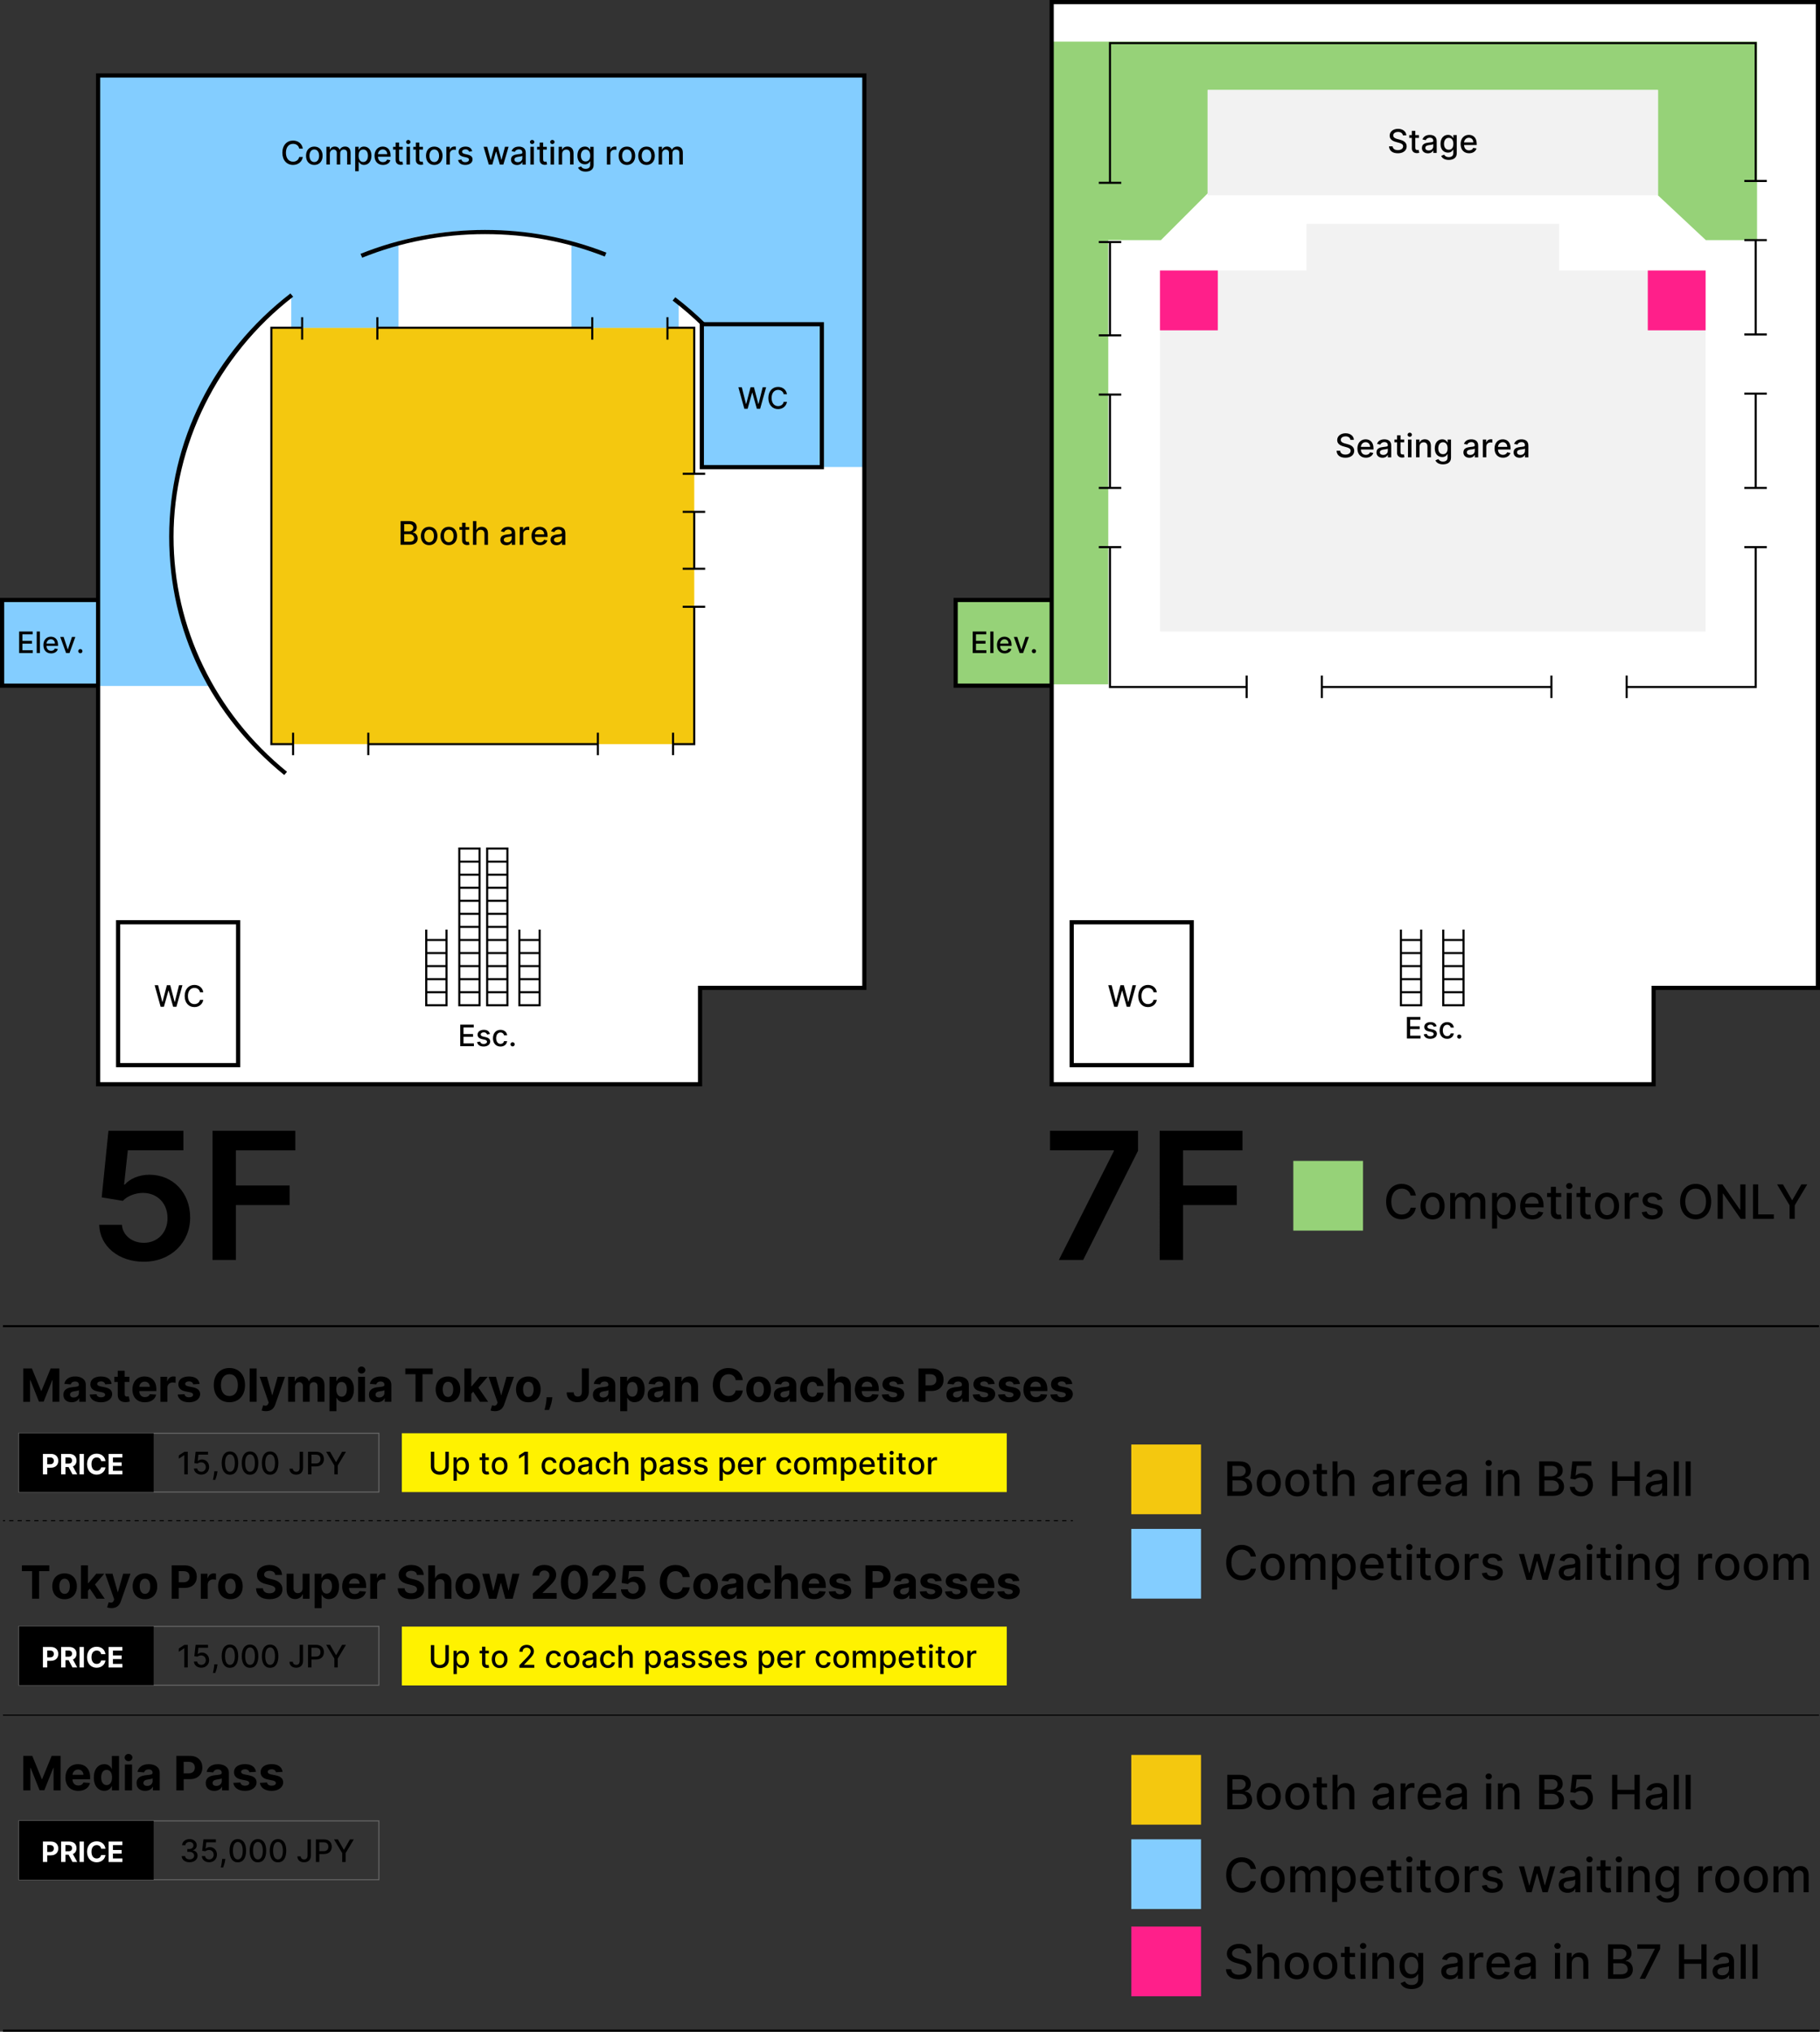 <svg id="lyr2" xmlns="http://www.w3.org/2000/svg" viewBox="0 0 871.14 972.4"><rect x="0" y="0" width="871.14" height="972.4" fill="#333333" stroke="none"/><defs><style>.cls-2,.cls-3,.cls-4,.cls-6{stroke:#000}.cls-2,.cls-3,.cls-4,.cls-6,.cls-7{fill:none}.cls-2,.cls-7{stroke-width:.5px}.cls-8{fill:#fff}.cls-3,.cls-4,.cls-7{stroke-miterlimit:10}.cls-9{fill:#ff1f8a}.cls-10{fill:#96d278}.cls-11{fill:#f2f2f2}.cls-4{stroke-width:2px}.cls-12{fill:#83cdff}.cls-13{fill:#f4c80f}.cls-7{stroke:#666}.cls-14{fill:#fff200}</style></defs><g id="lyr3"><path class="cls-8" d="M335.08 472.8h78.64V36.12H46.95v482.82h288.13V472.8zM791.5 472.8h78.64V1H503.38v517.94H791.5V472.8z"/></g><g id="lyr5"><path class="cls-13" d="M129.9 156.86h202.4v199.3H129.9z"/><path class="cls-12" d="M46.95 36.12v251.05H.53v41.15h99.59c-11.46-20.97-17.97-45.02-17.97-70.6 0-47.46 22.43-89.68 57.26-116.65v15.86h51.34v-41.49c12.38-3.37 25.41-5.19 38.86-5.19 15.3 0 30.04 2.33 43.91 6.66v40.02h51.34v-11.75c3.32 2.81 8 5.76 11.06 8.85v69.49h77.79V36.12H46.95Z"/><path class="cls-4" d="M47.26 328.16H1v-41h46.26"/><path style="fill:#83cdff;stroke-width:2px;stroke-miterlimit:10;stroke:#000" d="M335.93 155.19h57.44v68.39h-57.44z"/><path d="M9.16 302.25h6.47v1.34h-4.91v3.14h4.57v1.33h-4.57v3.16h4.97v1.34H9.16v-10.31ZM19.09 312.57h-1.51v-10.31h1.51v10.31ZM20.77 308.75c0-2.38 1.42-4.02 3.58-4.02 1.75 0 3.42 1.09 3.42 3.89v.53h-5.5c.04 1.49.91 2.33 2.2 2.33.86 0 1.51-.37 1.78-1.1l1.43.26c-.34 1.26-1.54 2.09-3.22 2.09-2.28 0-3.68-1.57-3.68-3.97Zm5.52-.73c0-1.18-.77-2.05-1.94-2.05s-2.02.95-2.08 2.05h4.02ZM33.25 312.57h-1.61l-2.81-7.73h1.62l1.96 5.95h.08l1.95-5.95h1.62l-2.8 7.73ZM37.45 311.65c0-.55.45-1 1.01-1s1.01.45 1.01 1-.46 1.01-1.01 1.01-1.01-.45-1.01-1.01ZM353.42 185.33h1.64l2.01 7.99h.1l2.09-7.99h1.62l2.09 7.99h.1l2-7.99h1.64l-2.87 10.31h-1.57l-2.17-7.72h-.08l-2.17 7.72h-1.57l-2.86-10.31ZM375.11 188.68c-.26-1.33-1.36-2.07-2.67-2.07-1.78 0-3.11 1.38-3.11 3.88s1.33 3.88 3.1 3.88c1.3 0 2.41-.73 2.68-2.04h1.57c-.34 2.04-1.99 3.46-4.26 3.46-2.68 0-4.64-2-4.64-5.3s1.97-5.3 4.64-5.3c2.18 0 3.91 1.29 4.26 3.49h-1.57Z"/><path class="cls-4" d="M56.54 441.41h57.44v68.39H56.54z"/><path d="M74.03 471.54h1.64l2.01 7.99h.1l2.09-7.99h1.62l2.09 7.99h.1l2-7.99h1.64l-2.87 10.31h-1.57l-2.17-7.72h-.08l-2.17 7.72h-1.57l-2.86-10.31ZM95.73 474.9c-.26-1.33-1.36-2.08-2.67-2.08-1.78 0-3.11 1.38-3.11 3.88s1.33 3.88 3.1 3.88c1.3 0 2.41-.72 2.68-2.04h1.57c-.34 2.04-1.99 3.46-4.26 3.46-2.68 0-4.64-2-4.64-5.3s1.97-5.3 4.64-5.3c2.18 0 3.91 1.29 4.26 3.5h-1.57ZM220.29 490.42h6.47v1.34h-4.91v3.14h4.57v1.33h-4.57v3.16h4.97v1.34h-6.53v-10.31ZM233.14 495.13c-.18-.52-.61-1.04-1.55-1.04-.86 0-1.5.42-1.5 1.02 0 .52.36.81 1.21 1.01l1.23.28c1.42.33 2.11 1 2.11 2.09 0 1.4-1.29 2.39-3.16 2.39-1.74 0-2.88-.77-3.13-2.14l1.46-.22c.18.76.76 1.15 1.66 1.15.99 0 1.63-.47 1.63-1.07 0-.48-.35-.82-1.09-.98l-1.31-.29c-1.45-.32-2.11-1.05-2.11-2.15 0-1.37 1.24-2.29 2.99-2.29s2.61.79 2.93 1.99l-1.36.24ZM235.96 496.9c0-2.36 1.41-4 3.59-4 1.76 0 3.03 1.04 3.19 2.6h-1.47c-.16-.72-.75-1.33-1.7-1.33-1.26 0-2.09 1.04-2.09 2.7s.82 2.75 2.09 2.75c.86 0 1.51-.49 1.7-1.33h1.47c-.17 1.51-1.35 2.6-3.18 2.6-2.25 0-3.61-1.66-3.61-3.99ZM244.34 499.82c0-.55.45-1 1.01-1s1.01.45 1.01 1-.46 1.01-1.01 1.01-1.01-.45-1.01-1.01Z"/><path class="cls-4" d="M335.08 472.8h78.64V36.12H46.95v482.82h288.13V472.8z"/><path class="cls-3" d="M219.85 406.12h9.7v75.02h-9.7zM219.85 412.37h9.7M219.85 418.63h9.7M219.85 424.88h9.7M219.85 431.13h9.7M219.85 437.38h9.7M219.85 443.63h9.7M219.85 449.89h9.7M219.85 456.14h9.7M219.85 462.39h9.7M219.85 468.64h9.7M219.85 474.89h9.7M204.01 444.9v36.24h9.7V444.9M204.01 449.89h9.7M204.01 456.14h9.7M204.01 462.39h9.7M204.01 468.64h9.7M204.01 474.89h9.7M233.17 406.12h9.7v75.02h-9.7zM233.17 412.37h9.7M233.17 418.63h9.7M233.17 424.88h9.7M233.17 431.13h9.7M233.17 437.38h9.7M233.17 443.63h9.7M233.17 449.89h9.7M233.17 456.14h9.7M233.17 462.39h9.7M233.17 468.64h9.7M233.17 474.89h9.7M248.59 444.9v36.24h9.7V444.9M248.59 449.89h9.7M248.59 456.14h9.7M248.59 462.39h9.7M248.59 468.64h9.7M248.59 474.89h9.7M140.29 356.15H129.9V156.86h14.58M286.19 356.15H176.38M332.3 290.42v65.73h-10.07M332.3 244.98v27.23M319.58 156.86h12.72v69.65M180.71 156.86h102.75M176.29 350.69v10.74M140.29 361.43v-10.74M322.16 350.69v10.74M286.16 361.43v-10.74M337.52 244.98h-10.75M326.77 226.76h10.75M337.52 290.42h-10.75M326.77 272.21h10.75M180.62 151.81v10.74M144.62 162.55v-10.74M319.49 151.81v10.74M283.49 162.55v-10.74"/><path d="m172.56 121.49.8 1.85c18.63-7.49 38.4-11.29 58.76-11.29s39.13 3.61 57.35 10.73l.78-1.86c-18.47-7.21-38.03-10.87-58.13-10.87s-40.68 3.85-59.56 11.44Zm-32.25 20.53-1.3-1.57c-36.88 28.49-58.03 70.93-58.03 116.42s20.07 85.63 55.06 114.06l1.34-1.54c-34.52-28.05-54.31-69.06-54.31-112.53s20.87-86.74 57.25-114.85Zm182.93.25-1.3 1.58c5.02 3.84 9.84 8.02 14.32 12.43l1.49-1.41c-4.54-4.47-9.43-8.71-14.52-12.6ZM47.48 586.22h10.87c.39 5.07 4.89 8.61 10.48 8.61 6.61 0 11.38-4.92 11.35-11.84.03-7.01-4.86-12.02-11.66-12.05-3.71-.03-7.64 1.51-9.72 3.8l-10.12-1.66 3.23-31.89h35.87v9.36h-26.6l-1.78 16.4h.36c2.29-2.72 6.73-4.71 11.75-4.71 11.23 0 19.51 8.58 19.51 20.47s-9.12 21.17-22.19 21.17c-12.08 0-21.05-7.4-21.35-17.67ZM101.72 541.2h39.62v9.39h-28.42v16.79h25.7v9.39h-25.7v26.27h-11.2V541.2ZM533.13 550.98v-.42H502.6v-9.36h42.12v9.57l-26.27 52.27h-11.63l26.3-52.06ZM555.08 541.2h39.62v9.39h-28.42v16.79h25.7v9.39h-25.7v26.27h-11.2V541.2Z"/></g><g id="lyr6"><path d="M86.93 888.35h1.66c.06.96.98 1.56 2.15 1.56 1.27 0 2.19-.71 2.19-1.76s-.87-1.85-2.37-1.85h-.91v-1.33h.91c1.2 0 2.04-.69 2.03-1.73 0-1-.72-1.67-1.82-1.67s-2 .6-2.03 1.59h-1.58c.05-1.76 1.65-2.96 3.63-2.96s3.38 1.36 3.38 2.95c0 1.21-.73 2.1-1.86 2.39v.08c1.44.22 2.26 1.2 2.26 2.57 0 1.79-1.62 3.11-3.82 3.11s-3.75-1.2-3.82-2.97ZM96.59 888.35h1.58c.08.93.91 1.59 1.96 1.59 1.24 0 2.14-.94 2.14-2.24s-.93-2.28-2.21-2.29c-.65 0-1.38.25-1.79.61l-1.49-.22.61-5.45h5.94v1.4h-4.59l-.34 3.02h.06c.42-.41 1.17-.72 1.97-.72 1.97 0 3.43 1.52 3.42 3.61 0 2.11-1.55 3.64-3.72 3.64-1.98 0-3.48-1.25-3.54-2.97ZM107.79 890.27c-.16 1.27-.72 2.85-.98 3.54h-1.12c.14-.65.48-2.1.6-3.53l.05-.59h1.52l-.08.58ZM109.87 885.77c0-3.52 1.48-5.56 3.96-5.56s3.96 2.04 3.96 5.56-1.46 5.58-3.96 5.58-3.96-2.04-3.96-5.58Zm6.31 0c0-2.69-.89-4.18-2.34-4.18s-2.34 1.48-2.34 4.18c0 2.7.88 4.17 2.34 4.17s2.34-1.47 2.34-4.17ZM119.49 885.77c0-3.52 1.48-5.56 3.96-5.56s3.96 2.04 3.96 5.56-1.46 5.58-3.96 5.58-3.96-2.04-3.96-5.58Zm6.3 0c0-2.69-.89-4.18-2.34-4.18s-2.34 1.48-2.34 4.18c0 2.7.88 4.17 2.34 4.17s2.34-1.47 2.34-4.17ZM129.1 885.77c0-3.52 1.48-5.56 3.96-5.56s3.96 2.04 3.96 5.56-1.46 5.58-3.96 5.58-3.96-2.04-3.96-5.58Zm6.3 0c0-2.69-.89-4.18-2.34-4.18s-2.34 1.48-2.34 4.18c0 2.7.88 4.17 2.34 4.17s2.34-1.47 2.34-4.17ZM148.83 880.36v7.67c0 2.08-1.3 3.29-3.29 3.29-1.83 0-3.21-1.02-3.21-2.85h1.62c0 .9.67 1.47 1.63 1.47 1.03 0 1.62-.67 1.62-1.91v-7.67h1.63ZM151.21 880.36h3.85c2.51 0 3.74 1.51 3.74 3.5s-1.24 3.51-3.75 3.51h-2.22v3.8h-1.63v-10.81Zm3.7 5.63c1.59 0 2.25-.9 2.25-2.13s-.66-2.1-2.28-2.1h-2.05v4.23h2.07ZM161.74 880.36l2.82 4.92h.12l2.82-4.92h1.85l-3.92 6.57v4.25h-1.63v-4.25l-3.92-6.57h1.85Z"/><path class="cls-10" d="M503.85 19.92v267.24h-46.43v40.36h73.05V114.93h25.21l22.36-22.36V43.06h215.53v50.42l22.93 21.45h24.51V19.92H503.85z"/><path class="cls-11" d="M746.3 129.46v-22.33H625.31v22.33h-70.09v172.82h261.16V129.46H746.3z"/><path class="cls-4" d="M503.69 328.16h-46.27v-41h46.27"/><path d="M465.59 302.25h6.47v1.34h-4.91v3.14h4.57v1.33h-4.57v3.16h4.97v1.34h-6.53v-10.31ZM475.52 312.57h-1.51v-10.31h1.51v10.31ZM477.19 308.75c0-2.38 1.42-4.02 3.58-4.02 1.75 0 3.42 1.09 3.42 3.89v.53h-5.5c.04 1.49.91 2.33 2.2 2.33.86 0 1.51-.37 1.78-1.1l1.43.26c-.34 1.26-1.54 2.09-3.22 2.09-2.28 0-3.68-1.57-3.68-3.97Zm5.53-.73c0-1.18-.77-2.05-1.94-2.05s-2.02.95-2.08 2.05h4.02ZM489.68 312.57h-1.61l-2.81-7.73h1.62l1.96 5.95h.08l1.95-5.95h1.62l-2.8 7.73ZM493.88 311.65c0-.55.45-1 1.01-1s1.01.45 1.01 1-.46 1.01-1.01 1.01-1.01-.45-1.01-1.01ZM644.04 208.86c-1.4 0-2.28.71-2.28 1.68 0 1.09 1.17 1.5 2.06 1.73l1.11.29c1.44.35 3.26 1.15 3.26 3.19 0 1.92-1.53 3.32-4.2 3.32s-4.13-1.27-4.24-3.32h1.72c.1 1.24 1.2 1.82 2.51 1.82 1.46 0 2.51-.73 2.51-1.84 0-1.01-.94-1.41-2.15-1.73l-1.34-.37c-1.82-.49-2.95-1.42-2.95-3 0-1.96 1.75-3.26 4.02-3.26s3.91 1.32 3.96 3.14h-1.65c-.12-1.05-1.05-1.66-2.35-1.66ZM649.72 214.68c0-2.61 1.56-4.42 3.93-4.42 1.93 0 3.77 1.2 3.77 4.28v.59h-6.05c.04 1.64 1 2.56 2.42 2.56.94 0 1.66-.41 1.96-1.21l1.57.28c-.38 1.38-1.69 2.3-3.54 2.3-2.51 0-4.05-1.73-4.05-4.37Zm6.07-.8c0-1.3-.85-2.25-2.13-2.25s-2.22 1.05-2.29 2.25h4.42ZM658.86 216.47c0-1.93 1.65-2.35 3.26-2.54 1.53-.18 2.15-.17 2.15-.77v-.04c0-.96-.55-1.52-1.62-1.52s-1.73.58-1.98 1.19l-1.56-.35c.55-1.55 1.97-2.17 3.51-2.17 1.35 0 3.3.49 3.3 2.97v5.65h-1.62v-1.16h-.07c-.32.64-1.11 1.35-2.51 1.35-1.62 0-2.88-.92-2.88-2.59Zm5.41-.66v-1.1c-.24.24-1.51.38-2.05.45-.96.13-1.74.44-1.74 1.33 0 .82.68 1.24 1.61 1.24 1.38 0 2.18-.92 2.18-1.93ZM672.1 211.7h-1.75v4.68c0 .96.48 1.14 1.02 1.14.27 0 .47-.05.58-.07l.3 1.37c-.19.07-.55.17-1.07.18-1.31.03-2.49-.72-2.48-2.27v-5.02h-1.25v-1.33h1.25v-2.04h1.66v2.04h1.75v1.33ZM673.72 208.07c0-.54.47-.99 1.05-.99s1.05.45 1.05.99-.48.99-1.05.99-1.05-.44-1.05-.99Zm.21 2.3h1.66v8.51h-1.66v-8.51ZM679.46 218.88h-1.66v-8.51h1.59v1.38h.1c.39-.9 1.23-1.5 2.51-1.5 1.74 0 2.9 1.1 2.9 3.21v5.41h-1.66v-5.21c0-1.24-.68-1.97-1.81-1.97s-1.98.78-1.98 2.13v5.05ZM687.07 220.32l1.42-.59c.29.49.83 1.18 2.21 1.18 1.26 0 2.17-.58 2.17-1.91v-1.67h-.1c-.3.54-.9 1.42-2.46 1.42-2.01 0-3.56-1.45-3.56-4.16s1.51-4.33 3.57-4.33c1.58 0 2.17.96 2.46 1.49h.12v-1.38h1.62v8.7c0 2.19-1.67 3.18-3.84 3.18-2.03 0-3.17-.89-3.62-1.93Zm5.82-5.75c0-1.72-.78-2.9-2.22-2.9s-2.25 1.27-2.25 2.9.77 2.81 2.25 2.81 2.22-1.05 2.22-2.81ZM700.47 216.47c0-1.93 1.65-2.35 3.26-2.54 1.53-.18 2.15-.17 2.15-.77v-.04c0-.96-.55-1.52-1.62-1.52s-1.73.58-1.98 1.19l-1.56-.35c.55-1.55 1.97-2.17 3.51-2.17 1.35 0 3.3.49 3.3 2.97v5.65h-1.62v-1.16h-.07c-.32.64-1.11 1.35-2.51 1.35-1.62 0-2.88-.92-2.88-2.59Zm5.42-.66v-1.1c-.24.24-1.51.38-2.05.45-.96.13-1.74.44-1.74 1.33 0 .82.68 1.24 1.61 1.24 1.38 0 2.18-.92 2.18-1.93ZM709.75 210.37h1.6v1.35h.09c.31-.91 1.16-1.48 2.16-1.48.21 0 .54.02.7.04v1.58c-.13-.04-.52-.1-.86-.1-1.17 0-2.03.8-2.03 1.92v5.2h-1.66v-8.51ZM715.35 214.68c0-2.61 1.56-4.42 3.93-4.42 1.93 0 3.77 1.2 3.77 4.28v.59H717c.04 1.64 1 2.56 2.42 2.56.94 0 1.66-.41 1.96-1.21l1.57.28c-.38 1.38-1.69 2.3-3.54 2.3-2.51 0-4.05-1.73-4.05-4.37Zm6.08-.8c0-1.3-.85-2.25-2.13-2.25s-2.22 1.05-2.29 2.25h4.42ZM724.49 216.47c0-1.93 1.65-2.35 3.26-2.54 1.53-.18 2.15-.17 2.15-.77v-.04c0-.96-.55-1.52-1.62-1.52s-1.73.58-1.98 1.19l-1.56-.35c.55-1.55 1.97-2.17 3.51-2.17 1.35 0 3.3.49 3.3 2.97v5.65h-1.62v-1.16h-.07c-.32.64-1.11 1.35-2.51 1.35-1.62 0-2.88-.92-2.88-2.59Zm5.42-.66v-1.1c-.24.24-1.51.38-2.05.45-.96.13-1.74.44-1.74 1.33 0 .82.68 1.24 1.61 1.24 1.38 0 2.18-.92 2.18-1.93ZM191.75 249.4h4.15c2.42 0 3.58 1.3 3.58 2.98 0 1.42-.87 2.13-1.91 2.39v.11c1.12.06 2.35 1.05 2.35 2.81s-1.19 3.05-3.83 3.05h-4.35V249.4Zm4.01 4.91c1.15 0 2.05-.7 2.05-1.79 0-.94-.65-1.66-2-1.66h-2.34v3.45h2.29Zm.18 4.97c1.65 0 2.29-.71 2.29-1.67 0-1.08-.86-1.97-2.23-1.97h-2.53v3.63h2.47ZM201.44 256.53c0-2.65 1.57-4.4 3.97-4.4s3.97 1.76 3.97 4.4-1.57 4.39-3.97 4.39-3.97-1.76-3.97-4.39Zm6.26-.01c0-1.63-.73-3.01-2.29-3.01s-2.3 1.38-2.3 3.01.73 3 2.3 3 2.29-1.37 2.29-3ZM210.83 256.53c0-2.65 1.57-4.4 3.97-4.4s3.97 1.76 3.97 4.4-1.57 4.39-3.97 4.39-3.97-1.76-3.97-4.39Zm6.26-.01c0-1.63-.73-3.01-2.29-3.01s-2.3 1.38-2.3 3.01.73 3 2.3 3 2.29-1.37 2.29-3ZM224.57 253.57h-1.75v4.68c0 .96.48 1.14 1.02 1.14.27 0 .47-.05.58-.07l.3 1.37c-.19.07-.55.17-1.07.18-1.31.03-2.49-.72-2.48-2.27v-5.02h-1.25v-1.33h1.25v-2.04h1.66v2.04h1.75v1.33ZM228.05 260.75h-1.66v-11.34h1.63v4.22h.11c.4-.92 1.2-1.5 2.52-1.5 1.75 0 2.91 1.09 2.91 3.21v5.41h-1.66v-5.21c0-1.25-.68-1.97-1.82-1.97s-2.04.78-2.04 2.13v5.05ZM239.51 258.34c0-1.93 1.65-2.35 3.26-2.54 1.53-.18 2.15-.17 2.15-.77v-.04c0-.96-.55-1.52-1.62-1.52s-1.73.58-1.98 1.19l-1.56-.35c.55-1.55 1.97-2.17 3.51-2.17 1.35 0 3.3.49 3.3 2.97v5.65h-1.62v-1.16h-.07c-.32.64-1.11 1.35-2.51 1.35-1.62 0-2.88-.92-2.88-2.59Zm5.42-.66v-1.1c-.24.24-1.51.38-2.05.45-.96.13-1.74.44-1.74 1.33 0 .82.68 1.24 1.61 1.24 1.38 0 2.18-.92 2.18-1.93ZM248.78 252.24h1.6v1.35h.09c.31-.91 1.16-1.48 2.16-1.48.21 0 .54.02.7.04v1.58c-.13-.04-.52-.1-.86-.1-1.17 0-2.03.8-2.03 1.92v5.2h-1.66v-8.51ZM254.39 256.55c0-2.61 1.56-4.42 3.93-4.42 1.93 0 3.77 1.2 3.77 4.28v.59h-6.05c.04 1.64 1 2.56 2.42 2.56.94 0 1.66-.41 1.96-1.21l1.57.28c-.38 1.38-1.69 2.3-3.54 2.3-2.51 0-4.05-1.73-4.05-4.37Zm6.08-.8c0-1.3-.85-2.25-2.13-2.25s-2.22 1.05-2.29 2.25h4.42ZM263.53 258.34c0-1.93 1.65-2.35 3.26-2.54 1.53-.18 2.15-.17 2.15-.77v-.04c0-.96-.55-1.52-1.62-1.52s-1.73.58-1.98 1.19l-1.56-.35c.55-1.55 1.97-2.17 3.51-2.17 1.35 0 3.3.49 3.3 2.97v5.65h-1.62v-1.16h-.07c-.32.64-1.11 1.35-2.51 1.35-1.62 0-2.88-.92-2.88-2.59Zm5.42-.66v-1.1c-.24.24-1.51.38-2.05.45-.96.13-1.74.44-1.74 1.33 0 .82.68 1.24 1.61 1.24 1.38 0 2.18-.92 2.18-1.93ZM143.22 71.12c-.28-1.47-1.5-2.28-2.94-2.28-1.96 0-3.42 1.51-3.42 4.27s1.47 4.27 3.41 4.27c1.43 0 2.65-.8 2.95-2.25h1.73c-.37 2.25-2.19 3.81-4.69 3.81-2.95 0-5.1-2.2-5.1-5.83s2.17-5.83 5.1-5.83c2.4 0 4.3 1.42 4.69 3.84h-1.73ZM146.47 74.56c0-2.65 1.57-4.4 3.97-4.4s3.97 1.76 3.97 4.4-1.57 4.39-3.97 4.39-3.97-1.76-3.97-4.39Zm6.26-.01c0-1.63-.73-3.01-2.29-3.01s-2.3 1.38-2.3 3.01.73 3 2.3 3 2.29-1.37 2.29-3ZM156.25 70.26h1.59v1.38h.1c.35-.94 1.19-1.5 2.32-1.5s1.92.56 2.29 1.5h.09c.41-.91 1.33-1.5 2.55-1.5 1.54 0 2.63.97 2.63 2.91v5.71h-1.66v-5.55c0-1.15-.72-1.64-1.6-1.64-1.08 0-1.71.74-1.71 1.77v5.42h-1.65V73.1c0-.92-.64-1.53-1.56-1.53s-1.74.8-1.74 1.94v5.25h-1.66v-8.51ZM170.02 70.26h1.62v1.38h.14c.29-.53.86-1.49 2.44-1.49 2.05 0 3.57 1.62 3.57 4.38s-1.5 4.4-3.56 4.4c-1.55 0-2.16-.95-2.46-1.49h-.1v4.51h-1.66v-11.7Zm3.84 7.27c1.48 0 2.25-1.3 2.25-3.01s-.75-2.96-2.25-2.96-2.22 1.18-2.22 2.96.8 3.01 2.22 3.01ZM179.26 74.57c0-2.61 1.56-4.42 3.93-4.42 1.93 0 3.77 1.2 3.77 4.28v.59h-6.05c.04 1.64 1 2.56 2.42 2.56.94 0 1.66-.41 1.96-1.21l1.57.28c-.38 1.38-1.69 2.3-3.54 2.3-2.51 0-4.05-1.73-4.05-4.37Zm6.07-.79c0-1.3-.85-2.25-2.13-2.25s-2.22 1.05-2.29 2.25h4.42ZM192.77 71.59h-1.75v4.68c0 .96.48 1.14 1.02 1.14.27 0 .47-.05.58-.07l.3 1.37c-.19.07-.55.17-1.07.18-1.31.03-2.49-.72-2.48-2.27V71.6h-1.25v-1.33h1.25v-2.04h1.66v2.04h1.75v1.33ZM194.38 67.96c0-.54.47-.99 1.05-.99s1.05.45 1.05.99-.48.99-1.05.99-1.05-.44-1.05-.99Zm.21 2.3h1.66v8.51h-1.66v-8.51ZM202.45 71.59h-1.75v4.68c0 .96.48 1.14 1.02 1.14.27 0 .47-.05.58-.07l.3 1.37c-.19.07-.55.17-1.07.18-1.31.03-2.49-.72-2.48-2.27V71.6h-1.25v-1.33h1.25v-2.04h1.66v2.04h1.75v1.33ZM203.89 74.56c0-2.65 1.57-4.4 3.97-4.4s3.97 1.76 3.97 4.4-1.57 4.39-3.97 4.39-3.97-1.76-3.97-4.39Zm6.26-.01c0-1.63-.73-3.01-2.29-3.01s-2.3 1.38-2.3 3.01.73 3 2.3 3 2.29-1.37 2.29-3ZM213.66 70.26h1.6v1.35h.09c.31-.91 1.16-1.48 2.16-1.48.21 0 .54.02.7.04v1.58c-.13-.04-.52-.1-.86-.1-1.17 0-2.03.8-2.03 1.92v5.2h-1.66v-8.51ZM224.53 72.61c-.19-.57-.67-1.14-1.7-1.14-.94 0-1.65.46-1.65 1.12 0 .58.4.89 1.33 1.11l1.35.31c1.56.36 2.33 1.1 2.33 2.3 0 1.54-1.42 2.63-3.48 2.63-1.91 0-3.16-.85-3.44-2.35l1.6-.24c.2.84.84 1.26 1.83 1.26 1.09 0 1.79-.52 1.79-1.17 0-.53-.38-.9-1.2-1.08l-1.44-.32c-1.6-.35-2.33-1.16-2.33-2.36 0-1.51 1.36-2.52 3.28-2.52s2.87.86 3.22 2.19l-1.5.27ZM231.48 70.26h1.71l1.67 6.25h.08l1.67-6.25h1.71l1.66 6.22h.08l1.66-6.22h1.71l-2.5 8.51h-1.69l-1.73-6.14h-.13l-1.73 6.14h-1.68l-2.5-8.51ZM244.6 76.37c0-1.93 1.65-2.35 3.26-2.54 1.53-.18 2.15-.17 2.15-.77v-.04c0-.96-.55-1.52-1.62-1.52s-1.73.58-1.98 1.19l-1.56-.35c.55-1.55 1.97-2.17 3.51-2.17 1.35 0 3.3.49 3.3 2.97v5.65h-1.62v-1.16h-.07c-.32.64-1.11 1.35-2.51 1.35-1.62 0-2.88-.92-2.88-2.59Zm5.41-.67v-1.1c-.24.24-1.51.38-2.05.45-.96.13-1.74.44-1.74 1.33 0 .82.68 1.24 1.61 1.24 1.38 0 2.18-.92 2.18-1.93ZM253.66 67.96c0-.54.47-.99 1.05-.99s1.05.45 1.05.99-.48.99-1.05.99-1.05-.44-1.05-.99Zm.21 2.3h1.66v8.51h-1.66v-8.51ZM261.72 71.59h-1.75v4.68c0 .96.48 1.14 1.02 1.14.27 0 .47-.05.58-.07l.3 1.37c-.19.07-.55.17-1.07.18-1.31.03-2.49-.72-2.48-2.27V71.6h-1.25v-1.33h1.25v-2.04h1.66v2.04h1.75v1.33ZM263.34 67.96c0-.54.47-.99 1.05-.99s1.05.45 1.05.99-.48.99-1.05.99-1.05-.44-1.05-.99Zm.21 2.3h1.66v8.51h-1.66v-8.51ZM269.08 78.77h-1.66v-8.51h1.59v1.38h.1c.39-.9 1.23-1.5 2.51-1.5 1.74 0 2.9 1.1 2.9 3.21v5.41h-1.66v-5.21c0-1.24-.68-1.97-1.81-1.97s-1.98.78-1.98 2.13v5.05ZM276.69 80.21l1.42-.59c.29.49.83 1.18 2.21 1.18 1.26 0 2.17-.58 2.17-1.91v-1.67h-.1c-.3.54-.9 1.42-2.46 1.42-2.01 0-3.56-1.45-3.56-4.16s1.51-4.33 3.57-4.33c1.58 0 2.17.96 2.46 1.49h.12v-1.38h1.62v8.7c0 2.19-1.67 3.18-3.84 3.18-2.03 0-3.17-.89-3.62-1.93Zm5.82-5.75c0-1.72-.78-2.9-2.22-2.9s-2.25 1.27-2.25 2.9.77 2.81 2.25 2.81 2.22-1.05 2.22-2.81ZM290.49 70.26h1.6v1.35h.09c.31-.91 1.16-1.48 2.16-1.48.21 0 .54.02.7.04v1.58c-.13-.04-.52-.1-.86-.1-1.17 0-2.03.8-2.03 1.92v5.2h-1.66v-8.51ZM296.1 74.56c0-2.65 1.57-4.4 3.97-4.4s3.97 1.76 3.97 4.4-1.57 4.39-3.97 4.39-3.97-1.76-3.97-4.39Zm6.26-.01c0-1.63-.73-3.01-2.29-3.01s-2.3 1.38-2.3 3.01.73 3 2.3 3 2.29-1.37 2.29-3ZM305.49 74.56c0-2.65 1.57-4.4 3.97-4.4s3.97 1.76 3.97 4.4-1.57 4.39-3.97 4.39-3.97-1.76-3.97-4.39Zm6.26-.01c0-1.63-.73-3.01-2.29-3.01s-2.3 1.38-2.3 3.01.73 3 2.3 3 2.29-1.37 2.29-3ZM315.26 70.26h1.59v1.38h.1c.35-.94 1.19-1.5 2.32-1.5s1.92.56 2.29 1.5h.09c.41-.91 1.33-1.5 2.55-1.5 1.54 0 2.63.97 2.63 2.91v5.71h-1.66v-5.55c0-1.15-.72-1.64-1.6-1.64-1.08 0-1.71.74-1.71 1.77v5.42h-1.65V73.1c0-.92-.64-1.53-1.56-1.53s-1.74.8-1.74 1.94v5.25h-1.66v-8.51Z"/><path class="cls-4" d="M512.97 441.41h57.44v68.39h-57.44z"/><path d="M530.46 471.54h1.64l2.01 7.99h.1l2.09-7.99h1.62l2.09 7.99h.1l2-7.99h1.64l-2.87 10.31h-1.57l-2.17-7.72h-.08l-2.17 7.72h-1.57l-2.86-10.31ZM552.15 474.9c-.26-1.33-1.36-2.08-2.67-2.08-1.78 0-3.11 1.38-3.11 3.88s1.33 3.88 3.1 3.88c1.3 0 2.41-.72 2.68-2.04h1.57c-.34 2.04-1.99 3.46-4.26 3.46-2.68 0-4.64-2-4.64-5.3s1.97-5.3 4.64-5.3c2.18 0 3.91 1.29 4.26 3.5h-1.57ZM673.41 486.72h6.47v1.34h-4.91v3.14h4.57v1.33h-4.57v3.16h4.97v1.34h-6.53v-10.31ZM686.27 491.43c-.18-.52-.61-1.04-1.55-1.04-.86 0-1.5.42-1.5 1.02 0 .52.36.81 1.21 1.01l1.23.28c1.42.33 2.11 1 2.11 2.09 0 1.4-1.29 2.39-3.16 2.39-1.74 0-2.88-.77-3.13-2.14l1.46-.22c.18.76.76 1.15 1.66 1.15.99 0 1.63-.47 1.63-1.07 0-.48-.35-.82-1.09-.98l-1.31-.29c-1.45-.32-2.11-1.05-2.11-2.15 0-1.37 1.24-2.29 2.99-2.29s2.61.79 2.93 1.99l-1.36.24ZM689.08 493.2c0-2.36 1.41-4 3.59-4 1.76 0 3.03 1.04 3.19 2.6h-1.47c-.16-.72-.75-1.33-1.7-1.33-1.26 0-2.09 1.04-2.09 2.7s.82 2.75 2.09 2.75c.86 0 1.51-.49 1.7-1.33h1.47c-.17 1.51-1.35 2.6-3.18 2.6-2.25 0-3.61-1.66-3.61-3.99ZM697.46 496.12c0-.55.45-1 1.01-1s1.01.45 1.01 1-.46 1.01-1.01 1.01-1.01-.45-1.01-1.01Z"/><path class="cls-4" d="M791.5 472.8h78.64V1H503.38v517.94H791.5V472.8z"/><path class="cls-3" d="M670.54 444.9v36.24h9.7V444.9M670.54 449.89h9.7M670.54 456.14h9.7M670.54 462.39h9.7M670.54 468.64h9.7M670.54 474.89h9.7M690.81 444.9v36.24h9.7V444.9M690.81 449.89h9.7M690.81 456.14h9.7M690.81 462.39h9.7M690.81 468.64h9.7M690.81 474.89h9.7M632.71 323.35v10.74M596.71 334.09v-10.74M536.69 261.87h-10.75M525.94 233.53h10.75M536.69 188.85h-10.75M525.94 160.51h10.75M536.69 115.83h-10.75M525.94 87.49h10.75M778.58 323.35v10.74M742.58 334.09v-10.74M531.3 160.51v-44.68M531.3 233.53v-44.68M596.28 328.81H531.3v-66.94M742.64 328.81H632.81M840.37 261.87v66.94h-61.66M840.37 188.41v45.57M840.37 114.94v45.13M531.3 87.49V20.61h309.07v66M845.67 188.41h-10.74M834.93 160.07h10.74M845.67 114.94h-10.74M834.93 86.61h10.74M845.67 261.87h-10.74M834.93 233.53h10.74"/><path class="cls-11" d="M578.04 43.06h215.53v50.42H578.04z"/><path d="M669.15 63.15c-1.4 0-2.28.71-2.28 1.68 0 1.09 1.17 1.5 2.06 1.73l1.11.29c1.44.35 3.26 1.15 3.26 3.19 0 1.92-1.53 3.32-4.2 3.32s-4.13-1.27-4.24-3.32h1.72c.1 1.24 1.2 1.82 2.51 1.82 1.46 0 2.51-.73 2.51-1.84 0-1.01-.94-1.41-2.15-1.73l-1.34-.37c-1.82-.49-2.95-1.42-2.95-3 0-1.96 1.75-3.26 4.02-3.26s3.91 1.32 3.96 3.14h-1.65c-.12-1.05-1.05-1.66-2.35-1.66ZM679.18 65.99h-1.75v4.68c0 .96.48 1.14 1.02 1.14.27 0 .47-.05.58-.07l.3 1.37c-.19.07-.55.17-1.07.18-1.31.03-2.49-.72-2.48-2.27V66h-1.25v-1.33h1.25v-2.04h1.66v2.04h1.75V66ZM680.61 70.77c0-1.93 1.65-2.35 3.26-2.54 1.53-.18 2.15-.17 2.15-.77v-.04c0-.96-.55-1.52-1.62-1.52s-1.73.58-1.98 1.19l-1.56-.35c.55-1.55 1.97-2.17 3.51-2.17 1.35 0 3.3.49 3.3 2.97v5.65h-1.62v-1.16h-.07c-.32.64-1.11 1.35-2.51 1.35-1.62 0-2.88-.92-2.88-2.59Zm5.41-.67V69c-.24.24-1.51.38-2.05.45-.96.13-1.74.44-1.74 1.33 0 .82.68 1.24 1.61 1.24 1.38 0 2.18-.92 2.18-1.93ZM689.83 74.61l1.42-.59c.29.49.83 1.18 2.21 1.18 1.26 0 2.17-.58 2.17-1.91v-1.67h-.11c-.3.54-.9 1.42-2.46 1.42-2.01 0-3.56-1.45-3.56-4.16s1.51-4.33 3.57-4.33c1.58 0 2.17.96 2.46 1.49h.12v-1.38h1.62v8.7c0 2.19-1.67 3.18-3.84 3.18-2.03 0-3.17-.89-3.62-1.93Zm5.82-5.75c0-1.72-.78-2.9-2.22-2.9s-2.25 1.27-2.25 2.9.77 2.81 2.25 2.81 2.22-1.05 2.22-2.81ZM699.12 68.97c0-2.61 1.56-4.42 3.93-4.42 1.93 0 3.77 1.2 3.77 4.28v.59h-6.05c.04 1.64 1 2.56 2.42 2.56.94 0 1.66-.41 1.96-1.21l1.57.28c-.38 1.38-1.69 2.3-3.54 2.3-2.51 0-4.05-1.73-4.05-4.37Zm6.07-.8c0-1.3-.85-2.25-2.13-2.25s-2.22 1.05-2.29 2.25h4.42Z"/><path class="cls-9" d="M555.22 129.46h27.67v28.64h-27.67zM788.71 129.46h27.67v28.64h-27.67z"/><path d="m15.26 654.95 4.4 10.73h.19l4.4-10.73h4.16v15.97h-3.27v-10.39h-.13l-4.13 10.32h-2.23l-4.13-10.35h-.13v10.43h-3.27v-15.97h4.16ZM30.35 667.58c0-2.67 2.13-3.47 4.5-3.69 2.08-.2 2.9-.3 2.9-1.08v-.05c0-.98-.65-1.55-1.78-1.55-1.19 0-1.9.58-2.13 1.38l-3.07-.25c.46-2.18 2.35-3.56 5.22-3.56 2.67 0 5.08 1.2 5.08 4.05v8.08h-3.15v-1.66h-.09c-.58 1.12-1.73 1.89-3.5 1.89-2.28 0-3.98-1.2-3.98-3.57Zm7.43-.94v-1.27c-.4.27-1.58.44-2.31.54-1.17.16-1.94.62-1.94 1.56s.73 1.39 1.75 1.39c1.46 0 2.5-.96 2.5-2.21ZM50.36 662.55c-.16-.77-.85-1.4-2-1.4-1.03 0-1.84.47-1.83 1.18 0 .58.41.96 1.52 1.2l2.17.44c2.32.48 3.45 1.51 3.46 3.24 0 2.36-2.23 3.95-5.33 3.95s-5.12-1.41-5.43-3.7l3.27-.17c.2.97.99 1.48 2.18 1.48s1.93-.51 1.95-1.22c-.02-.6-.49-.98-1.54-1.19l-2.07-.41c-2.34-.47-3.47-1.63-3.46-3.42 0-2.31 2.01-3.73 5.08-3.73s4.8 1.37 5.1 3.57l-3.04.19ZM61.93 661.44h-2.25v5.8c0 .92.46 1.17 1.12 1.17.31 0 .66-.08.83-.11l.52 2.47c-.33.11-.94.28-1.8.31-2.41.1-4.01-1.06-3.99-3.41v-6.24h-1.64v-2.5h1.64v-2.87h3.32v2.87h2.25v2.5ZM63.39 664.99c0-3.7 2.28-6.2 5.81-6.2 3.17 0 5.63 2.01 5.63 6.08v.91h-8.16c0 1.79 1.05 2.89 2.71 2.89 1.11 0 1.96-.48 2.3-1.39l3.07.2c-.47 2.22-2.46 3.67-5.43 3.67-3.69 0-5.94-2.37-5.94-6.17Zm8.32-1.26c0-1.43-1.01-2.46-2.45-2.46s-2.51 1.09-2.58 2.46h5.03ZM76.79 658.95h3.22v2.09h.12c.44-1.48 1.54-2.26 2.88-2.26.33 0 .75.05 1.04.12v2.95c-.31-.1-.94-.18-1.4-.18-1.47 0-2.54 1.01-2.54 2.49v6.78h-3.32v-11.98ZM92.47 662.55c-.16-.77-.85-1.4-2-1.4-1.03 0-1.84.47-1.83 1.18 0 .58.41.96 1.52 1.2l2.17.44c2.32.48 3.45 1.51 3.46 3.24 0 2.36-2.23 3.95-5.33 3.95s-5.12-1.41-5.43-3.7l3.27-.17c.2.97.99 1.48 2.18 1.48s1.93-.51 1.95-1.22c-.02-.6-.49-.98-1.54-1.19l-2.07-.41c-2.34-.47-3.47-1.63-3.46-3.42 0-2.31 2.01-3.73 5.08-3.73s4.8 1.37 5.1 3.57l-3.04.19ZM109.8 671.14c-4.26 0-7.48-3-7.48-8.2s3.22-8.2 7.48-8.2 7.48 2.98 7.48 8.2-3.24 8.2-7.48 8.2Zm0-13.42c-2.46 0-4.05 1.83-4.05 5.22s1.6 5.22 4.05 5.22 4.05-1.83 4.05-5.22-1.61-5.22-4.05-5.22ZM122.82 670.92h-3.32v-15.97h3.32v15.97ZM125.22 675.07l.75-2.48c1.17.36 2 .3 2.44-.82l.19-.51-4.3-12.32h3.49l2.48 8.79h.12l2.5-8.79h3.52l-4.65 13.27c-.68 1.93-1.99 3.2-4.46 3.2-.84 0-1.61-.14-2.09-.34ZM137.91 658.95h3.17v2.11h.14c.5-1.41 1.72-2.27 3.34-2.27s2.87.88 3.25 2.27h.12c.49-1.37 1.86-2.27 3.61-2.27 2.23 0 3.77 1.48 3.77 4.08v8.05H152v-7.4c0-1.33-.8-2-1.86-2-1.21 0-1.92.84-1.92 2.08v7.31H145v-7.47c0-1.18-.73-1.93-1.82-1.93s-1.95.88-1.95 2.21v7.19h-3.32v-11.98ZM157.72 658.95h3.27v2.01h.15c.44-.97 1.4-2.17 3.41-2.17 2.63 0 4.85 2.04 4.85 6.16s-2.13 6.17-4.86 6.17c-1.93 0-2.94-1.12-3.4-2.11h-.1v6.41h-3.32v-16.47Zm5.77 9.52c1.63 0 2.52-1.45 2.52-3.54s-.87-3.5-2.52-3.5-2.52 1.36-2.52 3.5.92 3.54 2.52 3.54ZM171.27 655.72c0-.92.81-1.68 1.79-1.68s1.8.76 1.8 1.68-.81 1.68-1.8 1.68-1.79-.76-1.79-1.68Zm.12 3.23h3.32v11.98h-3.32v-11.98ZM176.59 667.58c0-2.67 2.13-3.47 4.5-3.69 2.08-.2 2.9-.3 2.9-1.08v-.05c0-.98-.65-1.55-1.78-1.55-1.19 0-1.9.58-2.13 1.38l-3.07-.25c.46-2.18 2.35-3.56 5.22-3.56 2.67 0 5.08 1.2 5.08 4.05v8.08h-3.15v-1.66h-.09c-.58 1.12-1.73 1.89-3.5 1.89-2.28 0-3.98-1.2-3.98-3.57Zm7.42-.94v-1.27c-.4.27-1.58.44-2.31.54-1.17.16-1.94.62-1.94 1.56s.73 1.39 1.75 1.39c1.46 0 2.5-.96 2.5-2.21ZM194.01 654.95h13.11v2.78h-4.89v13.19h-3.34v-13.19H194v-2.78ZM208.53 664.98c0-3.71 2.26-6.19 5.89-6.19s5.89 2.48 5.89 6.19-2.26 6.18-5.89 6.18-5.89-2.49-5.89-6.18Zm8.41-.02c0-2.09-.86-3.63-2.5-3.63s-2.53 1.54-2.53 3.63.86 3.63 2.53 3.63 2.5-1.54 2.5-3.63ZM222.27 654.95h3.32v8.54h.18l3.84-4.55h3.81l-4.44 5.19 4.67 6.79h-3.89l-3.27-4.83-.9 1.02v3.8h-3.32v-15.97ZM234.79 675.07l.75-2.48c1.17.36 2 .3 2.44-.82l.19-.51-4.3-12.32h3.49l2.48 8.79h.12l2.5-8.79h3.52l-4.65 13.27c-.68 1.93-1.99 3.2-4.46 3.2-.84 0-1.61-.14-2.09-.34ZM247 664.98c0-3.71 2.26-6.19 5.89-6.19s5.89 2.48 5.89 6.19-2.26 6.18-5.89 6.18-5.89-2.49-5.89-6.18Zm8.41-.02c0-2.09-.86-3.63-2.5-3.63s-2.53 1.54-2.53 3.63.86 3.63 2.53 3.63 2.5-1.54 2.5-3.63ZM264.27 669.6c-.21 2.07-1.1 4.28-1.47 5.22h-2.15c.23-.91.83-3.09.93-5.21l.04-.87h2.74l-.09.86ZM281.85 654.95v11.13c0 3.09-2.21 5.05-5.45 5.05-2.89 0-5.17-1.52-5.15-4.71h3.36c.02 1.27.79 2 1.97 2 1.25 0 1.93-.81 1.94-2.35v-11.13h3.34ZM283.79 667.58c0-2.67 2.13-3.47 4.5-3.69 2.08-.2 2.9-.3 2.9-1.08v-.05c0-.98-.65-1.55-1.78-1.55-1.19 0-1.9.58-2.13 1.38l-3.07-.25c.46-2.18 2.35-3.56 5.22-3.56 2.67 0 5.08 1.2 5.08 4.05v8.08h-3.15v-1.66h-.09c-.58 1.12-1.73 1.89-3.5 1.89-2.28 0-3.98-1.2-3.98-3.57Zm7.43-.94v-1.27c-.4.27-1.58.44-2.31.54-1.17.16-1.94.62-1.94 1.56s.73 1.39 1.75 1.39c1.46 0 2.5-.96 2.5-2.21ZM296.88 658.95h3.27v2.01h.15c.44-.97 1.4-2.17 3.41-2.17 2.63 0 4.85 2.04 4.85 6.16s-2.13 6.17-4.86 6.17c-1.93 0-2.94-1.12-3.4-2.11h-.1v6.41h-3.32v-16.47Zm5.77 9.52c1.63 0 2.52-1.45 2.52-3.54s-.87-3.5-2.52-3.5-2.52 1.36-2.52 3.5.92 3.54 2.52 3.54ZM309.99 667.58c0-2.67 2.13-3.47 4.5-3.69 2.08-.2 2.9-.3 2.9-1.08v-.05c0-.98-.65-1.55-1.78-1.55-1.19 0-1.9.58-2.13 1.38l-3.07-.25c.46-2.18 2.35-3.56 5.22-3.56 2.67 0 5.08 1.2 5.08 4.05v8.08h-3.15v-1.66h-.09c-.58 1.12-1.73 1.89-3.5 1.89-2.28 0-3.98-1.2-3.98-3.57Zm7.43-.94v-1.27c-.4.27-1.58.44-2.31.54-1.17.16-1.94.62-1.94 1.56s.73 1.39 1.75 1.39c1.46 0 2.5-.96 2.5-2.21ZM326.4 670.92h-3.32v-11.98h3.17v2.11h.14c.54-1.4 1.82-2.27 3.6-2.27 2.5 0 4.13 1.72 4.13 4.51v7.63h-3.32v-7.03c0-1.47-.8-2.34-2.13-2.34s-2.26.9-2.27 2.45v6.92ZM352.13 660.54c-.26-1.75-1.59-2.82-3.44-2.82-2.47 0-4.09 1.9-4.09 5.22s1.65 5.22 4.07 5.22c1.8 0 3.14-.98 3.46-2.69l3.42.02c-.37 2.94-2.84 5.66-6.93 5.66s-7.44-2.99-7.44-8.2 3.22-8.2 7.44-8.2c3.7 0 6.49 2.12 6.93 5.81h-3.42ZM357.22 664.98c0-3.71 2.26-6.19 5.89-6.19s5.89 2.48 5.89 6.19-2.26 6.18-5.89 6.18-5.89-2.49-5.89-6.18Zm8.41-.02c0-2.09-.86-3.63-2.5-3.63s-2.53 1.54-2.53 3.63.86 3.63 2.53 3.63 2.5-1.54 2.5-3.63ZM370.4 667.58c0-2.67 2.13-3.47 4.5-3.69 2.08-.2 2.9-.3 2.9-1.08v-.05c0-.98-.65-1.55-1.78-1.55-1.19 0-1.9.58-2.13 1.38l-3.07-.25c.46-2.18 2.35-3.56 5.22-3.56 2.67 0 5.08 1.2 5.08 4.05v8.08h-3.15v-1.66h-.09c-.58 1.12-1.73 1.89-3.5 1.89-2.28 0-3.98-1.2-3.98-3.57Zm7.42-.94v-1.27c-.4.27-1.58.44-2.31.54-1.17.16-1.94.62-1.94 1.56s.73 1.39 1.75 1.39c1.46 0 2.5-.96 2.5-2.21ZM383 664.98c0-3.67 2.25-6.19 5.88-6.19 3.13 0 5.22 1.82 5.36 4.58h-3.13c-.18-1.19-.96-2-2.18-2-1.54 0-2.56 1.29-2.56 3.56s1.01 3.59 2.56 3.59c1.14 0 1.98-.72 2.18-2h3.13c-.16 2.75-2.16 4.62-5.35 4.62-3.69 0-5.89-2.53-5.89-6.18ZM399.49 670.92h-3.32v-15.97h3.23v6.11h.14c.55-1.41 1.76-2.27 3.58-2.27 2.5 0 4.15 1.7 4.14 4.51v7.63h-3.32v-7.03c0-1.47-.79-2.34-2.14-2.34s-2.3.9-2.31 2.45v6.92ZM409.18 664.99c0-3.7 2.28-6.2 5.81-6.2 3.17 0 5.63 2.01 5.63 6.08v.91h-8.16c0 1.79 1.05 2.89 2.71 2.89 1.11 0 1.96-.48 2.3-1.39l3.07.2c-.47 2.22-2.46 3.67-5.43 3.67-3.69 0-5.94-2.37-5.94-6.17Zm8.31-1.26c0-1.43-1.01-2.46-2.45-2.46s-2.51 1.09-2.58 2.46h5.03ZM429.5 662.55c-.16-.77-.85-1.4-2-1.4-1.03 0-1.84.47-1.83 1.18 0 .58.41.96 1.52 1.2l2.17.44c2.32.48 3.45 1.51 3.46 3.24 0 2.36-2.23 3.95-5.33 3.95s-5.12-1.41-5.43-3.7l3.27-.17c.2.97.99 1.48 2.18 1.48s1.93-.51 1.95-1.22c-.02-.6-.49-.98-1.54-1.19l-2.07-.41c-2.34-.47-3.47-1.63-3.46-3.42 0-2.31 2.01-3.73 5.08-3.73s4.8 1.37 5.1 3.57l-3.04.19ZM439.63 654.95h6.3c3.63 0 5.72 2.24 5.72 5.41s-2.14 5.38-5.81 5.38H443v5.18h-3.38v-15.97Zm5.67 8.09c1.93 0 2.88-1.09 2.88-2.67s-.94-2.65-2.89-2.65h-2.28v5.33h2.29ZM453.02 667.58c0-2.67 2.13-3.47 4.5-3.69 2.08-.2 2.9-.3 2.9-1.08v-.05c0-.98-.65-1.55-1.78-1.55-1.19 0-1.9.58-2.13 1.38l-3.07-.25c.46-2.18 2.35-3.56 5.22-3.56 2.67 0 5.08 1.2 5.08 4.05v8.08h-3.15v-1.66h-.09c-.58 1.12-1.73 1.89-3.5 1.89-2.28 0-3.98-1.2-3.98-3.57Zm7.42-.94v-1.27c-.4.27-1.58.44-2.31.54-1.17.16-1.94.62-1.94 1.56s.73 1.39 1.75 1.39c1.46 0 2.5-.96 2.5-2.21ZM473.03 662.55c-.16-.77-.85-1.4-2-1.4-1.03 0-1.84.47-1.83 1.18 0 .58.41.96 1.52 1.2l2.17.44c2.32.48 3.45 1.51 3.46 3.24 0 2.36-2.23 3.95-5.33 3.95s-5.12-1.41-5.43-3.7l3.27-.17c.2.97.99 1.48 2.18 1.48s1.93-.51 1.95-1.22c-.02-.6-.49-.98-1.54-1.19l-2.07-.41c-2.34-.47-3.47-1.63-3.46-3.42 0-2.31 2.01-3.73 5.08-3.73s4.8 1.37 5.1 3.57l-3.04.19ZM485.15 662.55c-.16-.77-.85-1.4-2-1.4-1.03 0-1.84.47-1.83 1.18 0 .58.41.96 1.52 1.2l2.17.44c2.32.48 3.45 1.51 3.46 3.24 0 2.36-2.23 3.95-5.33 3.95s-5.12-1.41-5.43-3.7l3.27-.17c.2.97.99 1.48 2.18 1.48s1.93-.51 1.95-1.22c-.02-.6-.49-.98-1.54-1.19l-2.07-.41c-2.34-.47-3.47-1.63-3.46-3.42 0-2.31 2.01-3.73 5.08-3.73s4.8 1.37 5.1 3.57l-3.04.19ZM489.87 664.99c0-3.7 2.28-6.2 5.81-6.2 3.17 0 5.63 2.01 5.63 6.08v.91h-8.16c0 1.79 1.05 2.89 2.71 2.89 1.11 0 1.96-.48 2.3-1.39l3.07.2c-.47 2.22-2.46 3.67-5.43 3.67-3.69 0-5.94-2.37-5.94-6.17Zm8.31-1.26c0-1.43-1.01-2.46-2.45-2.46s-2.51 1.09-2.58 2.46h5.03ZM510.18 662.55c-.16-.77-.85-1.4-2-1.4-1.03 0-1.84.47-1.83 1.18 0 .58.41.96 1.52 1.2l2.17.44c2.32.48 3.45 1.51 3.46 3.24 0 2.36-2.23 3.95-5.33 3.95s-5.12-1.41-5.43-3.7l3.27-.17c.2.97.99 1.48 2.18 1.48s1.93-.51 1.95-1.22c-.02-.6-.49-.98-1.54-1.19l-2.07-.41c-2.34-.47-3.47-1.63-3.46-3.42 0-2.31 2.01-3.73 5.08-3.73s4.8 1.37 5.1 3.57l-3.04.19ZM89.87 705.64h-1.64v-9.18h-.06l-2.59 1.69v-1.56l2.7-1.76h1.59v10.81ZM92.83 702.82h1.58c.08.93.91 1.59 1.96 1.59 1.24 0 2.14-.94 2.14-2.24s-.93-2.28-2.21-2.29c-.65 0-1.38.25-1.79.61l-1.49-.22.61-5.45h5.94v1.4h-4.59l-.34 3.02h.06c.42-.41 1.17-.72 1.97-.72 1.97 0 3.43 1.52 3.42 3.61 0 2.11-1.55 3.64-3.72 3.64-1.98 0-3.48-1.25-3.54-2.97ZM104.02 704.74c-.16 1.27-.72 2.85-.98 3.54h-1.12c.14-.65.48-2.1.6-3.53l.05-.59h1.52l-.08.58ZM106.11 700.24c0-3.52 1.48-5.56 3.96-5.56s3.96 2.04 3.96 5.56-1.46 5.58-3.96 5.58-3.96-2.04-3.96-5.58Zm6.3 0c0-2.69-.89-4.18-2.34-4.18s-2.34 1.48-2.34 4.18c0 2.7.88 4.17 2.34 4.17s2.34-1.47 2.34-4.17ZM115.72 700.24c0-3.52 1.48-5.56 3.96-5.56s3.96 2.04 3.96 5.56-1.46 5.58-3.96 5.58-3.96-2.04-3.96-5.58Zm6.3 0c0-2.69-.89-4.18-2.34-4.18s-2.34 1.48-2.34 4.18c0 2.7.88 4.17 2.34 4.17s2.34-1.47 2.34-4.17ZM125.33 700.24c0-3.52 1.48-5.56 3.96-5.56s3.96 2.04 3.96 5.56-1.46 5.58-3.96 5.58-3.96-2.04-3.96-5.58Zm6.3 0c0-2.69-.89-4.18-2.34-4.18s-2.34 1.48-2.34 4.18c0 2.7.88 4.17 2.34 4.17s2.34-1.47 2.34-4.17ZM145.06 694.83v7.67c0 2.08-1.3 3.29-3.29 3.29-1.83 0-3.21-1.02-3.21-2.85h1.62c0 .9.67 1.47 1.63 1.47 1.03 0 1.62-.67 1.62-1.91v-7.67h1.63ZM147.45 694.83h3.85c2.51 0 3.74 1.51 3.74 3.5s-1.24 3.51-3.75 3.51h-2.22v3.8h-1.63v-10.81Zm3.7 5.62c1.59 0 2.25-.9 2.25-2.13s-.66-2.1-2.28-2.1h-2.05v4.23h2.07ZM157.98 694.83l2.82 4.92h.12l2.82-4.92h1.85l-3.92 6.57v4.25h-1.63v-4.25l-3.92-6.57h1.85ZM10.49 749.2H23.6v2.78h-4.89v13.19h-3.34v-13.19h-4.89v-2.78ZM25.02 759.23c0-3.71 2.26-6.19 5.89-6.19s5.89 2.48 5.89 6.19-2.26 6.18-5.89 6.18-5.89-2.49-5.89-6.18Zm8.41-.02c0-2.09-.86-3.63-2.5-3.63s-2.53 1.54-2.53 3.63.86 3.63 2.53 3.63 2.5-1.54 2.5-3.63ZM38.76 749.2h3.32v8.54h.18l3.84-4.55h3.81l-4.44 5.19 4.67 6.79h-3.89l-3.27-4.83-.9 1.02v3.8h-3.32v-15.97ZM51.28 769.32l.75-2.48c1.17.36 2 .3 2.44-.82l.19-.51-4.3-12.32h3.49l2.48 8.79h.12l2.5-8.79h3.52l-4.65 13.27c-.68 1.93-1.99 3.2-4.46 3.2-.84 0-1.61-.14-2.09-.34ZM63.49 759.23c0-3.71 2.26-6.19 5.89-6.19s5.89 2.48 5.89 6.19-2.26 6.18-5.89 6.18-5.89-2.49-5.89-6.18Zm8.41-.02c0-2.09-.86-3.63-2.5-3.63s-2.53 1.54-2.53 3.63.86 3.63 2.53 3.63 2.5-1.54 2.5-3.63ZM82.17 749.2h6.3c3.63 0 5.72 2.24 5.72 5.41s-2.14 5.38-5.81 5.38h-2.84v5.18h-3.38V749.2Zm5.67 8.09c1.93 0 2.88-1.09 2.88-2.67s-.94-2.65-2.89-2.65h-2.28v5.33h2.29ZM96.12 753.2h3.22v2.09h.12c.44-1.48 1.54-2.26 2.88-2.26.33 0 .75.05 1.04.12v2.95c-.31-.1-.94-.18-1.4-.18-1.47 0-2.54 1.01-2.54 2.49v6.78h-3.32v-11.98ZM104.39 759.23c0-3.71 2.26-6.19 5.89-6.19s5.89 2.48 5.89 6.19-2.26 6.18-5.89 6.18-5.89-2.49-5.89-6.18Zm8.41-.02c0-2.09-.86-3.63-2.5-3.63s-2.53 1.54-2.53 3.63.86 3.63 2.53 3.63 2.5-1.54 2.5-3.63ZM129.01 751.81c-1.65 0-2.57.76-2.57 1.79-.02 1.15 1.14 1.66 2.53 1.98l1.43.34c2.78.62 4.78 2.03 4.79 4.69 0 2.92-2.3 4.79-6.2 4.79s-6.35-1.79-6.43-5.24h3.27c.11 1.6 1.37 2.41 3.13 2.41s2.82-.79 2.83-1.96c0-1.08-.98-1.58-2.71-2l-1.74-.44c-2.7-.65-4.36-2-4.35-4.35-.02-2.9 2.55-4.83 6.05-4.83s5.89 1.96 5.94 4.81h-3.24c-.12-1.26-1.12-1.99-2.73-1.99ZM144.85 753.2h3.32v11.98h-3.19V763h-.12c-.54 1.4-1.83 2.33-3.63 2.33-2.41 0-4.05-1.71-4.05-4.51v-7.63h3.32v7.03c0 1.41.82 2.29 2.07 2.29s2.29-.84 2.28-2.45v-6.88ZM150.61 753.2h3.27v2.01h.15c.44-.97 1.4-2.17 3.41-2.17 2.63 0 4.85 2.04 4.85 6.16s-2.13 6.17-4.86 6.17c-1.93 0-2.94-1.12-3.4-2.11h-.1v6.41h-3.32V753.2Zm5.77 9.53c1.63 0 2.52-1.45 2.52-3.54s-.87-3.5-2.52-3.5-2.52 1.36-2.52 3.5.92 3.54 2.52 3.54ZM163.8 759.24c0-3.7 2.28-6.2 5.81-6.2 3.17 0 5.63 2.01 5.63 6.08v.91h-8.16c0 1.79 1.05 2.89 2.71 2.89 1.11 0 1.96-.48 2.3-1.39l3.07.2c-.47 2.22-2.46 3.67-5.43 3.67-3.69 0-5.94-2.37-5.94-6.17Zm8.32-1.26c0-1.43-1.01-2.46-2.45-2.46s-2.51 1.09-2.58 2.46h5.03ZM177.2 753.2h3.22v2.09h.12c.44-1.48 1.54-2.26 2.88-2.26.33 0 .75.05 1.04.12v2.95c-.31-.1-.94-.18-1.4-.18-1.47 0-2.54 1.01-2.54 2.49v6.78h-3.32v-11.98ZM196.83 751.81c-1.65 0-2.57.76-2.57 1.79-.02 1.15 1.14 1.66 2.53 1.98l1.43.34c2.78.62 4.78 2.03 4.79 4.69 0 2.92-2.3 4.79-6.2 4.79s-6.35-1.79-6.43-5.24h3.27c.11 1.6 1.37 2.41 3.13 2.41s2.82-.79 2.83-1.96c0-1.08-.98-1.58-2.71-2l-1.74-.44c-2.7-.65-4.36-2-4.35-4.35-.02-2.9 2.55-4.83 6.05-4.83s5.89 1.96 5.94 4.81h-3.24c-.12-1.26-1.12-1.99-2.73-1.99ZM208.32 765.17H205V749.2h3.23v6.11h.14c.55-1.41 1.76-2.27 3.58-2.27 2.5 0 4.15 1.7 4.14 4.51v7.63h-3.32v-7.03c0-1.47-.79-2.34-2.14-2.34s-2.3.9-2.31 2.45v6.92ZM218.01 759.23c0-3.71 2.26-6.19 5.89-6.19s5.89 2.48 5.89 6.19-2.26 6.18-5.89 6.18-5.89-2.49-5.89-6.18Zm8.41-.02c0-2.09-.86-3.63-2.5-3.63s-2.53 1.54-2.53 3.63.86 3.63 2.53 3.63 2.5-1.54 2.5-3.63ZM230.85 753.2h3.36l1.86 8.05h.11l1.93-8.05h3.3l1.96 8h.1l1.82-8h3.35l-3.25 11.98h-3.52l-2.06-7.53h-.15l-2.06 7.53h-3.51l-3.26-11.98ZM255.05 762.74l5.68-5.26c1.45-1.4 2.23-2.27 2.23-3.54 0-1.4-1.04-2.28-2.45-2.28s-2.42.94-2.42 2.46h-3.21c0-3.13 2.29-5.14 5.65-5.14s5.68 1.96 5.68 4.73c0 1.82-.88 3.31-4.16 6.31l-2.33 2.29v.11h6.71v2.76h-11.38v-2.43ZM268.48 757.2c0-5.23 2.44-8.22 6.45-8.22s6.46 2.99 6.45 8.22c0 5.26-2.43 8.32-6.45 8.32s-6.46-3.07-6.45-8.32Zm9.45 0c0-3.63-1.19-5.45-3-5.45s-3 1.82-3.01 5.45c0 3.68 1.18 5.52 3.01 5.52s3.01-1.84 3-5.52ZM283.57 762.74l5.68-5.26c1.45-1.4 2.23-2.27 2.23-3.54 0-1.4-1.04-2.28-2.45-2.28s-2.42.94-2.42 2.46h-3.21c0-3.13 2.29-5.14 5.65-5.14s5.68 1.96 5.68 4.73c0 1.82-.88 3.31-4.16 6.31l-2.33 2.29v.11h6.71v2.76h-11.38v-2.43ZM297.24 760.66h3.27c.08 1.24 1.16 2.08 2.5 2.08 1.58 0 2.71-1.15 2.71-2.81s-1.15-2.84-2.76-2.85c-.94 0-1.9.41-2.39 1.08l-3-.54.76-8.42h9.76v2.76h-6.98l-.41 4h.09c.56-.79 1.77-1.37 3.17-1.37 2.88 0 5.01 2.2 5.01 5.26 0 3.23-2.41 5.54-5.97 5.54-3.31 0-5.72-1.97-5.78-4.73ZM326.77 754.8c-.26-1.75-1.59-2.82-3.44-2.82-2.47 0-4.09 1.9-4.09 5.22s1.65 5.22 4.07 5.22c1.8 0 3.14-.98 3.46-2.69l3.42.02c-.37 2.94-2.84 5.66-6.93 5.66s-7.44-2.99-7.44-8.2 3.22-8.2 7.44-8.2c3.7 0 6.49 2.12 6.93 5.81h-3.42ZM331.85 759.23c0-3.71 2.26-6.19 5.89-6.19s5.89 2.48 5.89 6.19-2.26 6.18-5.89 6.18-5.89-2.49-5.89-6.18Zm8.41-.02c0-2.09-.86-3.63-2.5-3.63s-2.53 1.54-2.53 3.63.86 3.63 2.53 3.63 2.5-1.54 2.5-3.63ZM345.03 761.83c0-2.67 2.13-3.47 4.5-3.69 2.08-.2 2.9-.3 2.9-1.08v-.05c0-.98-.65-1.55-1.78-1.55-1.19 0-1.9.58-2.13 1.38l-3.07-.25c.46-2.18 2.35-3.56 5.22-3.56 2.67 0 5.08 1.2 5.08 4.05v8.08h-3.15v-1.66h-.09c-.58 1.12-1.73 1.89-3.5 1.89-2.28 0-3.98-1.2-3.98-3.57Zm7.43-.94v-1.27c-.4.27-1.58.44-2.31.54-1.17.16-1.94.62-1.94 1.56s.73 1.39 1.75 1.39c1.46 0 2.5-.96 2.5-2.21ZM357.64 759.23c0-3.67 2.25-6.19 5.88-6.19 3.13 0 5.22 1.82 5.36 4.58h-3.13c-.18-1.19-.96-2-2.18-2-1.54 0-2.56 1.29-2.56 3.56s1.01 3.59 2.56 3.59c1.14 0 1.98-.72 2.18-2h3.13c-.16 2.75-2.16 4.62-5.35 4.62-3.69 0-5.89-2.53-5.89-6.18ZM374.13 765.17h-3.32V749.2h3.23v6.11h.14c.55-1.41 1.76-2.27 3.58-2.27 2.5 0 4.15 1.7 4.14 4.51v7.63h-3.32v-7.03c0-1.47-.79-2.34-2.14-2.34s-2.3.9-2.31 2.45v6.92ZM383.82 759.24c0-3.7 2.28-6.2 5.81-6.2 3.17 0 5.63 2.01 5.63 6.08v.91h-8.16c0 1.79 1.05 2.89 2.71 2.89 1.11 0 1.96-.48 2.3-1.39l3.07.2c-.47 2.22-2.46 3.67-5.43 3.67-3.69 0-5.94-2.37-5.94-6.17Zm8.31-1.26c0-1.43-1.01-2.46-2.45-2.46s-2.51 1.09-2.58 2.46h5.03ZM404.13 756.8c-.16-.77-.85-1.4-2-1.4-1.03 0-1.84.47-1.83 1.18 0 .58.41.96 1.52 1.2l2.17.44c2.32.48 3.45 1.51 3.46 3.24 0 2.36-2.23 3.95-5.33 3.95s-5.12-1.41-5.43-3.7l3.27-.17c.2.97.99 1.48 2.18 1.48s1.93-.51 1.95-1.22c-.02-.6-.49-.98-1.54-1.19l-2.07-.41c-2.34-.47-3.47-1.63-3.46-3.42 0-2.31 2.01-3.73 5.08-3.73s4.8 1.37 5.1 3.57l-3.04.19ZM414.27 749.2h6.3c3.63 0 5.72 2.24 5.72 5.41s-2.14 5.38-5.81 5.38h-2.84v5.18h-3.38V749.2Zm5.67 8.09c1.93 0 2.88-1.09 2.88-2.67s-.94-2.65-2.89-2.65h-2.28v5.33h2.29ZM427.65 761.83c0-2.67 2.13-3.47 4.5-3.69 2.08-.2 2.9-.3 2.9-1.08v-.05c0-.98-.65-1.55-1.78-1.55-1.19 0-1.9.58-2.13 1.38l-3.07-.25c.46-2.18 2.35-3.56 5.22-3.56 2.67 0 5.08 1.2 5.08 4.05v8.08h-3.15v-1.66h-.09c-.58 1.12-1.73 1.89-3.5 1.89-2.28 0-3.98-1.2-3.98-3.57Zm7.43-.94v-1.27c-.4.27-1.58.44-2.31.54-1.17.16-1.94.62-1.94 1.56s.73 1.39 1.75 1.39c1.46 0 2.5-.96 2.5-2.21ZM447.67 756.8c-.16-.77-.85-1.4-2-1.4-1.03 0-1.84.47-1.83 1.18 0 .58.41.96 1.52 1.2l2.17.44c2.32.48 3.45 1.51 3.46 3.24 0 2.36-2.23 3.95-5.33 3.95s-5.12-1.41-5.43-3.7l3.27-.17c.2.97.99 1.48 2.18 1.48s1.93-.51 1.95-1.22c-.02-.6-.49-.98-1.54-1.19l-2.07-.41c-2.34-.47-3.47-1.63-3.46-3.42 0-2.31 2.01-3.73 5.08-3.73s4.8 1.37 5.1 3.57l-3.04.19ZM459.79 756.8c-.16-.77-.85-1.4-2-1.4-1.03 0-1.84.47-1.83 1.18 0 .58.41.96 1.52 1.2l2.17.44c2.32.48 3.45 1.51 3.46 3.24 0 2.36-2.23 3.95-5.33 3.95s-5.12-1.41-5.43-3.7l3.27-.17c.2.97.99 1.48 2.18 1.48s1.93-.51 1.95-1.22c-.02-.6-.49-.98-1.54-1.19l-2.07-.41c-2.34-.47-3.47-1.63-3.46-3.42 0-2.31 2.01-3.73 5.08-3.73s4.8 1.37 5.1 3.57l-3.04.19ZM464.5 759.24c0-3.7 2.28-6.2 5.81-6.2 3.17 0 5.63 2.01 5.63 6.08v.91h-8.16c0 1.79 1.05 2.89 2.71 2.89 1.11 0 1.96-.48 2.3-1.39l3.07.2c-.47 2.22-2.46 3.67-5.43 3.67-3.69 0-5.94-2.37-5.94-6.17Zm8.31-1.26c0-1.43-1.01-2.46-2.45-2.46s-2.51 1.09-2.58 2.46h5.03ZM484.82 756.8c-.16-.77-.85-1.4-2-1.4-1.03 0-1.84.47-1.83 1.18 0 .58.41.96 1.52 1.2l2.17.44c2.32.48 3.45 1.51 3.46 3.24 0 2.36-2.23 3.95-5.33 3.95s-5.12-1.41-5.43-3.7l3.27-.17c.2.97.99 1.48 2.18 1.48s1.93-.51 1.95-1.22c-.02-.6-.49-.98-1.54-1.19l-2.07-.41c-2.34-.47-3.47-1.63-3.46-3.42 0-2.31 2.01-3.73 5.08-3.73s4.8 1.37 5.1 3.57l-3.04.19ZM15.45 840.39l4.54 11.09h.19l4.54-11.09h4.3v16.5h-3.38v-10.74h-.14l-4.27 10.66h-2.3l-4.27-10.7h-.14v10.78h-3.38v-16.5h4.3ZM31.33 850.76c0-3.82 2.36-6.41 6-6.41 3.27 0 5.82 2.08 5.82 6.28v.94h-8.43c0 1.85 1.09 2.99 2.8 2.99 1.14 0 2.03-.49 2.38-1.43l3.17.21c-.48 2.3-2.55 3.79-5.61 3.79-3.81 0-6.14-2.45-6.14-6.37Zm8.59-1.31c0-1.47-1.04-2.54-2.53-2.54s-2.59 1.13-2.67 2.54h5.2ZM44.92 850.72c0-4.25 2.3-6.36 5.01-6.36 2.07 0 3.06 1.23 3.52 2.24h.1v-6.2h3.42v16.5h-3.38v-1.98h-.15c-.48 1.03-1.51 2.18-3.51 2.18-2.82 0-5.02-2.23-5.02-6.37Zm8.71-.02c0-2.21-.93-3.62-2.6-3.62s-2.6 1.47-2.6 3.62.92 3.66 2.6 3.66 2.6-1.45 2.6-3.66ZM59.66 841.18c0-.95.84-1.73 1.85-1.73s1.86.78 1.86 1.73-.84 1.74-1.86 1.74-1.85-.78-1.85-1.74Zm.12 3.33h3.43v12.38h-3.43v-12.38ZM65.37 853.43c0-2.76 2.2-3.58 4.65-3.81 2.15-.21 3-.31 3-1.11v-.05c0-1.01-.67-1.6-1.84-1.6-1.23 0-1.97.6-2.2 1.43l-3.17-.26c.48-2.26 2.43-3.67 5.39-3.67 2.75 0 5.25 1.24 5.25 4.19v8.35H73.2v-1.72h-.1c-.6 1.15-1.79 1.95-3.62 1.95-2.36 0-4.11-1.24-4.11-3.69Zm7.67-.96v-1.31c-.41.27-1.64.45-2.38.56-1.21.17-2.01.64-2.01 1.61s.76 1.43 1.81 1.43c1.51 0 2.58-.99 2.58-2.29ZM84.43 840.39h6.51c3.75 0 5.91 2.31 5.91 5.59s-2.21 5.56-6 5.56h-2.93v5.35h-3.49v-16.5Zm5.86 8.35c2 0 2.97-1.13 2.97-2.76s-.98-2.74-2.99-2.74h-2.35v5.5h2.37ZM98.48 853.43c0-2.76 2.2-3.58 4.65-3.81 2.15-.21 3-.31 3-1.11v-.05c0-1.01-.67-1.6-1.84-1.6-1.23 0-1.97.6-2.2 1.43l-3.17-.26c.48-2.26 2.43-3.67 5.39-3.67 2.75 0 5.25 1.24 5.25 4.19v8.35h-3.25v-1.72h-.1c-.6 1.15-1.79 1.95-3.62 1.95-2.36 0-4.11-1.24-4.11-3.69Zm7.67-.96v-1.31c-.41.27-1.64.45-2.38.56-1.21.17-2.01.64-2.01 1.61s.76 1.43 1.81 1.43c1.51 0 2.58-.99 2.58-2.29ZM119.37 848.24c-.17-.8-.88-1.45-2.07-1.45-1.06 0-1.9.48-1.89 1.22 0 .6.42.99 1.57 1.24l2.24.45c2.4.49 3.57 1.56 3.58 3.35 0 2.44-2.3 4.08-5.51 4.08s-5.29-1.46-5.62-3.83l3.38-.18c.21 1.01 1.02 1.53 2.25 1.53s2-.52 2.01-1.26c-.02-.62-.51-1.02-1.59-1.23l-2.14-.43c-2.42-.48-3.58-1.68-3.58-3.54 0-2.38 2.08-3.85 5.25-3.85s4.96 1.41 5.27 3.69l-3.14.19ZM132.11 848.24c-.17-.8-.88-1.45-2.07-1.45-1.06 0-1.9.48-1.89 1.22 0 .6.42.99 1.57 1.24l2.24.45c2.4.49 3.57 1.56 3.58 3.35 0 2.44-2.3 4.08-5.51 4.08s-5.29-1.46-5.62-3.83l3.38-.18c.21 1.01 1.02 1.53 2.25 1.53s2-.52 2.01-1.26c-.02-.62-.51-1.02-1.59-1.23l-2.14-.43c-2.42-.48-3.58-1.68-3.58-3.54 0-2.38 2.08-3.85 5.25-3.85s4.96 1.41 5.27 3.69l-3.14.19ZM587.45 699.45h6.04c3.51 0 5.2 1.89 5.2 4.33 0 2.06-1.26 3.09-2.78 3.48v.16c1.64.09 3.42 1.53 3.42 4.08s-1.73 4.44-5.57 4.44h-6.32v-16.5Zm5.82 7.14c1.68 0 2.98-1.02 2.98-2.61 0-1.37-.94-2.41-2.92-2.41h-3.4v5.02h3.34Zm.26 7.22c2.39 0 3.34-1.04 3.34-2.43 0-1.57-1.25-2.86-3.25-2.86h-3.68v5.29h3.59ZM601.53 709.82c0-3.85 2.28-6.41 5.77-6.41s5.77 2.55 5.77 6.41-2.28 6.38-5.77 6.38-5.77-2.55-5.77-6.38Zm9.11-.01c0-2.37-1.06-4.38-3.33-4.38s-3.34 2.01-3.34 4.38 1.06 4.37 3.34 4.37 3.33-1.99 3.33-4.37ZM615.19 709.82c0-3.85 2.28-6.41 5.77-6.41s5.77 2.55 5.77 6.41-2.28 6.38-5.77 6.38-5.77-2.55-5.77-6.38Zm9.1-.01c0-2.37-1.06-4.38-3.33-4.38s-3.34 2.01-3.34 4.38 1.06 4.37 3.34 4.37 3.33-1.99 3.33-4.37ZM635.18 705.51h-2.54v6.81c0 1.39.7 1.65 1.48 1.65.39 0 .68-.07.85-.1l.44 1.99c-.28.1-.8.25-1.56.26-1.9.04-3.62-1.05-3.61-3.29v-7.31h-1.81v-1.93h1.81v-2.96h2.41v2.96h2.54v1.93ZM640.24 715.95h-2.41v-16.5h2.38v6.14h.15c.58-1.34 1.74-2.17 3.67-2.17 2.55 0 4.24 1.58 4.24 4.67v7.87h-2.41v-7.58c0-1.81-.99-2.87-2.65-2.87s-2.96 1.13-2.96 3.1v7.35ZM656.91 712.45c0-2.81 2.4-3.42 4.75-3.7 2.22-.26 3.13-.24 3.13-1.12v-.06c0-1.4-.8-2.21-2.35-2.21s-2.52.85-2.88 1.72l-2.26-.52c.81-2.26 2.87-3.16 5.11-3.16 1.97 0 4.8.72 4.8 4.32v8.22h-2.35v-1.69h-.1c-.46.93-1.61 1.96-3.66 1.96-2.35 0-4.18-1.34-4.18-3.77Zm7.88-.96v-1.6c-.35.35-2.2.56-2.98.66-1.39.19-2.54.64-2.54 1.93 0 1.19.98 1.8 2.34 1.8 2.01 0 3.17-1.34 3.17-2.8ZM670.4 703.57h2.33v1.97h.13c.45-1.33 1.69-2.15 3.14-2.15.31 0 .78.02 1.02.06v2.3c-.19-.06-.76-.15-1.26-.15-1.71 0-2.96 1.17-2.96 2.79v7.56h-2.41v-12.38ZM678.56 709.84c0-3.8 2.27-6.43 5.72-6.43 2.8 0 5.48 1.75 5.48 6.22v.85h-8.8c.06 2.38 1.45 3.72 3.51 3.72 1.37 0 2.42-.6 2.85-1.76l2.28.41c-.55 2.01-2.46 3.34-5.16 3.34-3.65 0-5.89-2.51-5.89-6.36Zm8.83-1.16c0-1.89-1.23-3.28-3.1-3.28s-3.23 1.52-3.33 3.28h6.43ZM691.85 712.45c0-2.81 2.4-3.42 4.75-3.7 2.22-.26 3.13-.24 3.13-1.12v-.06c0-1.4-.8-2.21-2.35-2.21s-2.52.85-2.88 1.72l-2.26-.52c.81-2.26 2.87-3.16 5.11-3.16 1.97 0 4.8.72 4.8 4.32v8.22h-2.35v-1.69h-.1c-.46.93-1.61 1.96-3.66 1.96-2.35 0-4.18-1.34-4.18-3.77Zm7.88-.96v-1.6c-.35.35-2.2.56-2.98.66-1.39.19-2.54.64-2.54 1.93 0 1.19.98 1.8 2.34 1.8 2.01 0 3.17-1.34 3.17-2.8ZM711.04 700.23c0-.79.68-1.44 1.52-1.44s1.52.65 1.52 1.44-.69 1.43-1.52 1.43-1.52-.64-1.52-1.43Zm.31 3.34h2.41v12.38h-2.41v-12.38ZM719.4 715.95h-2.41v-12.38h2.31v2.01h.15c.57-1.31 1.79-2.17 3.65-2.17 2.53 0 4.21 1.6 4.21 4.67v7.87h-2.41v-7.58c0-1.8-.99-2.87-2.63-2.87s-2.88 1.13-2.88 3.1v7.35ZM736.74 699.45h6.04c3.51 0 5.21 1.89 5.21 4.33 0 2.06-1.27 3.09-2.78 3.48v.16c1.64.09 3.42 1.53 3.42 4.08s-1.73 4.44-5.57 4.44h-6.32v-16.5Zm5.82 7.14c1.68 0 2.98-1.02 2.98-2.61 0-1.37-.94-2.41-2.92-2.41h-3.4v5.02h3.34Zm.26 7.22c2.39 0 3.34-1.04 3.34-2.43 0-1.57-1.25-2.86-3.25-2.86h-3.68v5.29h3.59ZM751.38 711.65h2.42c.13 1.42 1.39 2.43 2.99 2.43 1.89 0 3.27-1.43 3.27-3.42s-1.42-3.48-3.38-3.5c-1 0-2.11.38-2.73.93l-2.28-.34.93-8.31h9.07v2.13h-7l-.52 4.62h.1c.64-.63 1.78-1.1 3-1.1 3 0 5.23 2.32 5.22 5.51 0 3.21-2.36 5.56-5.68 5.56-3.03 0-5.31-1.9-5.41-4.53ZM771.64 699.45h2.49v7.17h8.23v-7.17h2.5v16.5h-2.5v-7.19h-8.23v7.19h-2.49v-16.5ZM787.69 712.45c0-2.81 2.4-3.42 4.75-3.7 2.22-.26 3.13-.24 3.13-1.12v-.06c0-1.4-.8-2.21-2.35-2.21s-2.52.85-2.88 1.72l-2.26-.52c.81-2.26 2.87-3.16 5.11-3.16 1.97 0 4.8.72 4.8 4.32v8.22h-2.35v-1.69h-.1c-.46.93-1.61 1.96-3.66 1.96-2.35 0-4.18-1.34-4.18-3.77Zm7.88-.96v-1.6c-.35.35-2.2.56-2.98.66-1.39.19-2.54.64-2.54 1.93 0 1.19.98 1.8 2.34 1.8 2.01 0 3.17-1.34 3.17-2.8ZM803.59 715.95h-2.41v-16.5h2.41v16.5ZM809.23 715.95h-2.41v-16.5h2.41v16.5ZM598.64 745c-.41-2.13-2.18-3.32-4.28-3.32-2.84 0-4.97 2.2-4.97 6.2s2.14 6.2 4.96 6.2c2.09 0 3.86-1.16 4.29-3.27h2.51c-.54 3.27-3.19 5.54-6.82 5.54-4.29 0-7.42-3.2-7.42-8.48s3.15-8.48 7.42-8.48c3.49 0 6.25 2.06 6.82 5.59h-2.51ZM603.38 750.01c0-3.85 2.28-6.41 5.77-6.41s5.77 2.55 5.77 6.41-2.28 6.38-5.77 6.38-5.77-2.55-5.77-6.38Zm9.1-.01c0-2.37-1.06-4.38-3.33-4.38s-3.34 2.01-3.34 4.38 1.06 4.37 3.34 4.37 3.33-1.99 3.33-4.37ZM617.59 743.76h2.31v2.01h.15c.52-1.36 1.73-2.17 3.37-2.17s2.79.82 3.33 2.17h.13c.6-1.32 1.93-2.17 3.71-2.17 2.24 0 3.82 1.41 3.82 4.24v8.3H632v-8.07c0-1.68-1.05-2.38-2.32-2.38-1.57 0-2.48 1.08-2.48 2.57v7.89h-2.4v-8.23c0-1.35-.93-2.23-2.26-2.23s-2.54 1.16-2.54 2.83v7.63h-2.41v-12.38ZM637.62 743.76h2.35v2.01h.2c.43-.77 1.26-2.17 3.55-2.17 2.99 0 5.2 2.36 5.2 6.37s-2.18 6.41-5.17 6.41c-2.26 0-3.14-1.38-3.58-2.17h-.15v6.57h-2.41v-17.02Zm5.6 10.57c2.15 0 3.28-1.89 3.28-4.38s-1.1-4.3-3.28-4.3-3.23 1.72-3.23 4.3 1.16 4.38 3.23 4.38ZM651.06 750.03c0-3.8 2.27-6.43 5.72-6.43 2.8 0 5.48 1.75 5.48 6.22v.85h-8.8c.06 2.38 1.45 3.72 3.51 3.72 1.37 0 2.42-.6 2.85-1.76l2.28.41c-.55 2.01-2.46 3.34-5.16 3.34-3.65 0-5.89-2.51-5.89-6.36Zm8.84-1.16c0-1.89-1.23-3.28-3.1-3.28s-3.23 1.52-3.33 3.28h6.43ZM670.72 745.7h-2.54v6.81c0 1.39.7 1.65 1.48 1.65.39 0 .69-.07.85-.1l.44 1.99c-.28.1-.8.25-1.56.26-1.9.04-3.62-1.05-3.61-3.29v-7.31h-1.81v-1.93h1.81v-2.96h2.41v2.96h2.54v1.93ZM673.06 740.42c0-.79.68-1.44 1.52-1.44s1.52.65 1.52 1.44-.69 1.43-1.52 1.43-1.52-.64-1.52-1.43Zm.31 3.34h2.41v12.38h-2.41v-12.38ZM684.79 745.7h-2.54v6.81c0 1.39.7 1.65 1.48 1.65.39 0 .68-.07.85-.1l.44 1.99c-.28.1-.8.25-1.56.26-1.9.04-3.62-1.05-3.61-3.29v-7.31h-1.81v-1.93h1.81v-2.96h2.41v2.96h2.54v1.93ZM686.89 750.01c0-3.85 2.28-6.41 5.77-6.41s5.77 2.55 5.77 6.41-2.28 6.38-5.77 6.38-5.77-2.55-5.77-6.38Zm9.1-.01c0-2.37-1.06-4.38-3.33-4.38s-3.34 2.01-3.34 4.38 1.06 4.37 3.34 4.37 3.33-1.99 3.33-4.37ZM701.1 743.76h2.33v1.97h.13c.45-1.33 1.69-2.15 3.14-2.15.31 0 .78.02 1.02.06v2.3c-.19-.06-.76-.15-1.26-.15-1.71 0-2.96 1.17-2.96 2.79v7.56h-2.41v-12.38ZM716.91 747.17c-.28-.83-.98-1.66-2.47-1.66-1.37 0-2.4.68-2.39 1.63 0 .84.58 1.3 1.94 1.62l1.97.45c2.27.52 3.38 1.6 3.38 3.35 0 2.24-2.07 3.83-5.06 3.83-2.78 0-4.6-1.23-5-3.42l2.33-.36c.29 1.22 1.22 1.84 2.66 1.84 1.58 0 2.6-.75 2.6-1.71 0-.77-.56-1.3-1.75-1.57l-2.09-.46c-2.32-.52-3.38-1.68-3.38-3.44 0-2.19 1.98-3.67 4.78-3.67s4.18 1.26 4.68 3.18l-2.18.39ZM727.02 743.76h2.49l2.43 9.09h.12l2.43-9.09h2.49l2.42 9.05h.12l2.41-9.05h2.49l-3.63 12.38h-2.46l-2.51-8.93h-.19l-2.51 8.93h-2.45l-3.64-12.38ZM746.1 752.64c0-2.81 2.4-3.42 4.75-3.7 2.22-.26 3.13-.24 3.13-1.12v-.06c0-1.4-.8-2.21-2.35-2.21s-2.52.85-2.88 1.72l-2.26-.52c.81-2.26 2.87-3.16 5.11-3.16 1.97 0 4.8.72 4.8 4.32v8.22h-2.35v-1.69h-.1c-.46.93-1.61 1.96-3.66 1.96-2.35 0-4.18-1.34-4.18-3.77Zm7.88-.96v-1.6c-.35.35-2.2.56-2.98.66-1.39.19-2.54.64-2.54 1.93 0 1.19.98 1.8 2.34 1.8 2.01 0 3.17-1.34 3.17-2.8ZM759.28 740.42c0-.79.68-1.44 1.52-1.44s1.52.65 1.52 1.44-.69 1.43-1.52 1.43-1.52-.64-1.52-1.43Zm.31 3.34H762v12.38h-2.41v-12.38ZM771.01 745.7h-2.54v6.81c0 1.39.7 1.65 1.48 1.65.39 0 .68-.07.85-.1l.44 1.99c-.28.1-.8.25-1.56.26-1.9.04-3.62-1.05-3.61-3.29v-7.31h-1.81v-1.93h1.81v-2.96h2.41v2.96h2.54v1.93ZM773.36 740.42c0-.79.69-1.44 1.52-1.44s1.52.65 1.52 1.44-.69 1.43-1.52 1.43-1.52-.64-1.52-1.43Zm.31 3.34h2.41v12.38h-2.41v-12.38ZM781.72 756.14h-2.41v-12.38h2.31v2.01h.15c.57-1.31 1.79-2.17 3.65-2.17 2.53 0 4.21 1.6 4.21 4.67v7.87h-2.41v-7.58c0-1.8-.99-2.87-2.63-2.87s-2.88 1.13-2.88 3.1v7.35ZM792.78 758.23l2.07-.85c.43.71 1.21 1.72 3.21 1.72 1.83 0 3.16-.84 3.16-2.78v-2.43h-.15c-.43.79-1.31 2.07-3.58 2.07-2.92 0-5.17-2.1-5.17-6.05s2.2-6.3 5.19-6.3c2.3 0 3.16 1.4 3.59 2.17h.18v-2.01h2.36v12.65c0 3.18-2.43 4.62-5.58 4.62-2.96 0-4.61-1.29-5.26-2.8Zm8.47-8.36c0-2.51-1.13-4.22-3.23-4.22s-3.27 1.85-3.27 4.22 1.12 4.08 3.27 4.08 3.23-1.53 3.23-4.08ZM812.86 743.76h2.33v1.97h.13c.45-1.33 1.69-2.15 3.14-2.15.31 0 .78.02 1.02.06v2.3c-.19-.06-.76-.15-1.26-.15-1.71 0-2.96 1.17-2.96 2.79v7.56h-2.41v-12.38ZM821.01 750.01c0-3.85 2.28-6.41 5.77-6.41s5.77 2.55 5.77 6.41-2.28 6.38-5.77 6.38-5.77-2.55-5.77-6.38Zm9.11-.01c0-2.37-1.06-4.38-3.33-4.38s-3.34 2.01-3.34 4.38 1.06 4.37 3.34 4.37 3.33-1.99 3.33-4.37ZM834.67 750.01c0-3.85 2.28-6.41 5.77-6.41s5.77 2.55 5.77 6.41-2.28 6.38-5.77 6.38-5.77-2.55-5.77-6.38Zm9.1-.01c0-2.37-1.06-4.38-3.33-4.38s-3.34 2.01-3.34 4.38 1.06 4.37 3.34 4.37 3.33-1.99 3.33-4.37ZM848.88 743.76h2.31v2.01h.15c.52-1.36 1.73-2.17 3.37-2.17s2.79.82 3.33 2.17h.13c.6-1.32 1.93-2.17 3.71-2.17 2.24 0 3.82 1.41 3.82 4.24v8.3h-2.41v-8.07c0-1.68-1.05-2.38-2.32-2.38-1.57 0-2.48 1.08-2.48 2.57v7.89h-2.4v-8.23c0-1.35-.93-2.23-2.26-2.23s-2.54 1.16-2.54 2.83v7.63h-2.41v-12.38ZM593.03 932.5c-2.03 0-3.31 1.04-3.31 2.44 0 1.58 1.71 2.18 3 2.51l1.61.42c2.09.52 4.75 1.67 4.75 4.64 0 2.8-2.23 4.83-6.11 4.83s-6.01-1.84-6.17-4.83h2.5c.15 1.8 1.74 2.65 3.66 2.65 2.12 0 3.66-1.06 3.66-2.67 0-1.47-1.36-2.05-3.13-2.51l-1.95-.53c-2.65-.72-4.29-2.06-4.29-4.36 0-2.84 2.54-4.74 5.85-4.74s5.69 1.92 5.76 4.56h-2.4c-.18-1.52-1.52-2.41-3.42-2.41ZM604.26 947.08h-2.41v-16.5h2.38v6.14h.15c.58-1.34 1.74-2.17 3.67-2.17 2.55 0 4.24 1.58 4.24 4.67v7.87h-2.41v-7.58c0-1.81-.99-2.87-2.65-2.87s-2.96 1.13-2.96 3.1v7.35ZM614.94 940.95c0-3.85 2.28-6.41 5.77-6.41s5.77 2.55 5.77 6.41-2.28 6.38-5.77 6.38-5.77-2.55-5.77-6.38Zm9.1-.01c0-2.37-1.06-4.38-3.33-4.38s-3.34 2.01-3.34 4.38 1.06 4.37 3.34 4.37 3.33-1.99 3.33-4.37ZM628.6 940.95c0-3.85 2.28-6.41 5.77-6.41s5.77 2.55 5.77 6.41-2.28 6.38-5.77 6.38-5.77-2.55-5.77-6.38Zm9.1-.01c0-2.37-1.06-4.38-3.33-4.38s-3.34 2.01-3.34 4.38 1.06 4.37 3.34 4.37 3.33-1.99 3.33-4.37ZM648.59 936.64h-2.54v6.81c0 1.39.7 1.65 1.48 1.65.39 0 .69-.07.85-.1l.44 1.99c-.28.1-.8.25-1.56.26-1.9.04-3.62-1.05-3.61-3.29v-7.31h-1.81v-1.93h1.81v-2.96h2.41v2.96h2.54v1.93ZM650.94 931.36c0-.79.68-1.44 1.52-1.44s1.52.65 1.52 1.44-.69 1.43-1.52 1.43-1.52-.64-1.52-1.43Zm.3 3.34h2.41v12.38h-2.41V934.7ZM659.3 947.08h-2.41V934.7h2.31v2.01h.15c.57-1.31 1.79-2.17 3.65-2.17 2.53 0 4.21 1.6 4.21 4.67v7.87h-2.41v-7.58c0-1.8-.99-2.87-2.63-2.87s-2.88 1.13-2.88 3.1v7.35ZM670.36 949.17l2.07-.85c.43.71 1.21 1.72 3.21 1.72 1.83 0 3.16-.84 3.16-2.78v-2.43h-.15c-.44.79-1.31 2.07-3.59 2.07-2.92 0-5.17-2.1-5.17-6.05s2.2-6.3 5.19-6.3c2.3 0 3.16 1.4 3.58 2.17h.18v-2.01h2.36v12.65c0 3.18-2.43 4.62-5.58 4.62-2.96 0-4.61-1.29-5.26-2.8Zm8.47-8.36c0-2.51-1.13-4.22-3.23-4.22s-3.27 1.85-3.27 4.22 1.12 4.08 3.27 4.08 3.23-1.53 3.23-4.08ZM689.85 943.58c0-2.81 2.4-3.42 4.75-3.7 2.22-.26 3.13-.24 3.13-1.12v-.06c0-1.4-.8-2.21-2.35-2.21s-2.52.85-2.88 1.72l-2.26-.52c.81-2.26 2.87-3.16 5.11-3.16 1.97 0 4.8.72 4.8 4.32v8.22h-2.35v-1.69h-.1c-.46.93-1.61 1.96-3.66 1.96-2.35 0-4.18-1.34-4.18-3.77Zm7.88-.96v-1.6c-.35.35-2.2.56-2.98.66-1.39.19-2.54.64-2.54 1.93 0 1.19.98 1.8 2.34 1.8 2.01 0 3.17-1.34 3.17-2.8ZM703.34 934.7h2.33v1.97h.13c.45-1.33 1.69-2.15 3.14-2.15.31 0 .78.02 1.02.06v2.3c-.19-.06-.76-.15-1.26-.15-1.71 0-2.96 1.17-2.96 2.79v7.56h-2.41V934.7ZM711.5 940.97c0-3.8 2.27-6.43 5.72-6.43 2.8 0 5.48 1.75 5.48 6.22v.85h-8.8c.06 2.38 1.45 3.72 3.51 3.72 1.37 0 2.42-.6 2.85-1.76l2.28.41c-.55 2.01-2.46 3.34-5.16 3.34-3.65 0-5.89-2.51-5.89-6.36Zm8.84-1.16c0-1.89-1.23-3.28-3.1-3.28s-3.23 1.52-3.33 3.28h6.43ZM724.79 943.58c0-2.81 2.4-3.42 4.75-3.7 2.22-.26 3.13-.24 3.13-1.12v-.06c0-1.4-.8-2.21-2.35-2.21s-2.52.85-2.88 1.72l-2.26-.52c.81-2.26 2.87-3.16 5.11-3.16 1.97 0 4.8.72 4.8 4.32v8.22h-2.35v-1.69h-.1c-.46.93-1.61 1.96-3.66 1.96-2.35 0-4.18-1.34-4.18-3.77Zm7.88-.96v-1.6c-.35.35-2.2.56-2.98.66-1.39.19-2.54.64-2.54 1.93 0 1.19.98 1.8 2.34 1.8 2.01 0 3.17-1.34 3.17-2.8ZM743.98 931.36c0-.79.69-1.44 1.52-1.44s1.52.65 1.52 1.44-.69 1.43-1.52 1.43-1.52-.64-1.52-1.43Zm.31 3.34h2.41v12.38h-2.41V934.7ZM752.34 947.08h-2.41V934.7h2.31v2.01h.15c.57-1.31 1.79-2.17 3.65-2.17 2.53 0 4.21 1.6 4.21 4.67v7.87h-2.41v-7.58c0-1.8-.99-2.87-2.63-2.87s-2.88 1.13-2.88 3.1v7.35ZM769.68 930.58h6.04c3.51 0 5.2 1.89 5.2 4.33 0 2.06-1.26 3.09-2.78 3.48v.16c1.64.09 3.42 1.53 3.42 4.08s-1.73 4.44-5.57 4.44h-6.32v-16.5Zm5.82 7.14c1.68 0 2.98-1.02 2.98-2.61 0-1.37-.94-2.41-2.92-2.41h-3.4v5.02h3.34Zm.26 7.22c2.39 0 3.34-1.04 3.34-2.43 0-1.57-1.25-2.86-3.25-2.86h-3.68v5.29h3.59ZM792.04 932.83v-.12h-8.33v-2.13h10.91v2.21l-7.18 14.29h-2.6l7.2-14.24ZM803.64 930.58h2.49v7.17h8.23v-7.17h2.5v16.5h-2.5v-7.19h-8.23v7.19h-2.49v-16.5ZM819.7 943.58c0-2.81 2.4-3.42 4.75-3.7 2.22-.26 3.13-.24 3.13-1.12v-.06c0-1.4-.8-2.21-2.35-2.21s-2.52.85-2.88 1.72l-2.26-.52c.81-2.26 2.87-3.16 5.11-3.16 1.97 0 4.8.72 4.8 4.32v8.22h-2.35v-1.69h-.1c-.46.93-1.61 1.96-3.66 1.96-2.35 0-4.18-1.34-4.18-3.77Zm7.88-.96v-1.6c-.35.35-2.2.56-2.98.66-1.39.19-2.54.64-2.54 1.93 0 1.19.98 1.8 2.34 1.8 2.01 0 3.17-1.34 3.17-2.8ZM835.6 947.08h-2.41v-16.5h2.41v16.5ZM841.24 947.08h-2.41v-16.5h2.41v16.5Z"/><path class="cls-6" d="M1.42 634.73h869.26"/><path class="cls-2" d="M1.42 727.8h1"/><path style="stroke-width:.5px;fill:none;stroke:#000;stroke-dasharray:2 2" d="M4.42 727.8h507.09"/><path class="cls-2" d="M512.51 727.8h1M1.42 820.87h869.26"/><path class="cls-6" d="M1.42 971.9h869.26"/><path class="cls-12" d="M541.49 731.75h33.37v33.37h-33.37z"/><path d="M675.19 572.22c-.41-2.13-2.18-3.32-4.28-3.32-2.84 0-4.97 2.2-4.97 6.2s2.14 6.2 4.96 6.2c2.09 0 3.86-1.16 4.29-3.27h2.51c-.54 3.27-3.19 5.54-6.82 5.54-4.29 0-7.42-3.2-7.42-8.48s3.15-8.48 7.42-8.48c3.49 0 6.25 2.06 6.82 5.59h-2.51ZM679.93 577.23c0-3.85 2.28-6.41 5.77-6.41s5.77 2.55 5.77 6.41-2.28 6.38-5.77 6.38-5.77-2.55-5.77-6.38Zm9.1-.01c0-2.37-1.06-4.38-3.33-4.38s-3.34 2.01-3.34 4.38 1.06 4.37 3.34 4.37 3.33-1.99 3.33-4.37ZM694.14 570.98h2.31v2.01h.15c.52-1.36 1.73-2.17 3.37-2.17s2.79.82 3.33 2.17h.13c.6-1.32 1.93-2.17 3.71-2.17 2.24 0 3.82 1.41 3.82 4.24v8.3h-2.41v-8.07c0-1.68-1.05-2.38-2.32-2.38-1.57 0-2.48 1.08-2.48 2.57v7.89h-2.4v-8.23c0-1.35-.93-2.23-2.26-2.23s-2.54 1.16-2.54 2.83v7.63h-2.41v-12.38ZM714.18 570.98h2.35v2.01h.2c.43-.77 1.26-2.17 3.55-2.17 2.99 0 5.2 2.36 5.2 6.37s-2.18 6.41-5.17 6.41c-2.26 0-3.14-1.38-3.58-2.17h-.15V588h-2.41v-17.02Zm5.59 10.57c2.15 0 3.28-1.89 3.28-4.38s-1.1-4.3-3.28-4.3-3.23 1.72-3.23 4.3 1.16 4.38 3.23 4.38ZM727.62 577.25c0-3.8 2.27-6.43 5.72-6.43 2.8 0 5.48 1.75 5.48 6.22v.85h-8.8c.06 2.38 1.45 3.72 3.51 3.72 1.37 0 2.42-.6 2.85-1.76l2.28.41c-.55 2.01-2.46 3.34-5.16 3.34-3.65 0-5.89-2.51-5.89-6.36Zm8.84-1.16c0-1.89-1.23-3.28-3.1-3.28s-3.23 1.52-3.33 3.28h6.43ZM747.27 572.92h-2.54v6.81c0 1.39.7 1.65 1.48 1.65.39 0 .69-.07.85-.1l.44 1.99c-.28.1-.8.25-1.56.26-1.9.04-3.62-1.05-3.61-3.29v-7.31h-1.81V571h1.81v-2.96h2.41V571h2.54v1.93ZM749.62 567.64c0-.79.68-1.44 1.52-1.44s1.52.65 1.52 1.44-.69 1.43-1.52 1.43-1.52-.64-1.52-1.43Zm.3 3.34h2.41v12.38h-2.41v-12.38ZM761.34 572.92h-2.54v6.81c0 1.39.7 1.65 1.48 1.65.39 0 .68-.07.85-.1l.44 1.99c-.28.1-.8.25-1.56.26-1.9.04-3.62-1.05-3.61-3.29v-7.31h-1.81V571h1.81v-2.96h2.41V571h2.54v1.93ZM763.44 577.23c0-3.85 2.28-6.41 5.77-6.41s5.77 2.55 5.77 6.41-2.28 6.38-5.77 6.38-5.77-2.55-5.77-6.38Zm9.11-.01c0-2.37-1.06-4.38-3.33-4.38s-3.34 2.01-3.34 4.38 1.06 4.37 3.34 4.37 3.33-1.99 3.33-4.37ZM777.66 570.98h2.33v1.97h.13c.45-1.33 1.69-2.15 3.14-2.15.31 0 .78.02 1.02.06v2.3c-.19-.06-.76-.15-1.26-.15-1.71 0-2.96 1.17-2.96 2.79v7.56h-2.41v-12.38ZM793.46 574.39c-.28-.83-.98-1.66-2.47-1.66-1.37 0-2.4.68-2.39 1.63 0 .84.58 1.3 1.94 1.62l1.97.45c2.27.52 3.38 1.6 3.38 3.35 0 2.24-2.07 3.83-5.06 3.83-2.78 0-4.6-1.23-5-3.42l2.33-.36c.29 1.22 1.22 1.84 2.66 1.84 1.58 0 2.6-.75 2.6-1.71 0-.77-.56-1.3-1.75-1.57l-2.09-.46c-2.32-.52-3.38-1.68-3.38-3.44 0-2.19 1.98-3.67 4.78-3.67s4.18 1.26 4.68 3.18l-2.18.39ZM811.63 583.58c-4.29 0-7.44-3.21-7.44-8.48s3.15-8.48 7.44-8.48 7.43 3.2 7.43 8.48-3.16 8.48-7.43 8.48Zm0-14.67c-2.84 0-4.96 2.18-4.96 6.2s2.12 6.2 4.96 6.2 4.96-2.18 4.96-6.2-2.13-6.2-4.96-6.2ZM835.46 583.36h-2.29l-8.39-12.1h-.15v12.1h-2.49v-16.5h2.3l8.4 12.12h.15v-12.12h2.47v16.5ZM839.07 566.86h2.49v14.36h7.48v2.14h-9.97v-16.5ZM853.42 566.86l4.31 7.5h.18l4.31-7.5h2.83l-5.99 10.02v6.48h-2.48v-6.48l-5.99-10.02h2.83Z"/><path class="cls-10" d="M619.04 555.62h33.37v33.37h-33.37z"/><path class="cls-9" d="M541.49 922.09h33.37v33.37h-33.37z"/><path class="cls-13" d="M541.49 691.36h33.37v33.37h-33.37z"/><path d="M587.45 849.45h6.04c3.51 0 5.2 1.89 5.2 4.33 0 2.06-1.26 3.09-2.78 3.48v.16c1.64.09 3.42 1.53 3.42 4.08s-1.73 4.44-5.57 4.44h-6.32v-16.5Zm5.82 7.14c1.68 0 2.98-1.02 2.98-2.61 0-1.37-.94-2.41-2.92-2.41h-3.4v5.02h3.34Zm.26 7.23c2.39 0 3.34-1.04 3.34-2.43 0-1.57-1.25-2.86-3.25-2.86h-3.68v5.29h3.59ZM601.53 859.82c0-3.85 2.28-6.41 5.77-6.41s5.77 2.55 5.77 6.41-2.28 6.38-5.77 6.38-5.77-2.55-5.77-6.38Zm9.11-.01c0-2.37-1.06-4.38-3.33-4.38s-3.34 2.01-3.34 4.38 1.06 4.37 3.34 4.37 3.33-1.99 3.33-4.37ZM615.19 859.82c0-3.85 2.28-6.41 5.77-6.41s5.77 2.55 5.77 6.41-2.28 6.38-5.77 6.38-5.77-2.55-5.77-6.38Zm9.1-.01c0-2.37-1.06-4.38-3.33-4.38s-3.34 2.01-3.34 4.38 1.06 4.37 3.34 4.37 3.33-1.99 3.33-4.37ZM635.18 855.51h-2.54v6.81c0 1.39.7 1.65 1.48 1.65.39 0 .68-.07.85-.1l.44 1.99c-.28.1-.8.25-1.56.26-1.9.04-3.62-1.05-3.61-3.29v-7.31h-1.81v-1.93h1.81v-2.96h2.41v2.96h2.54v1.93ZM640.24 865.95h-2.41v-16.5h2.38v6.14h.15c.58-1.34 1.74-2.17 3.67-2.17 2.55 0 4.24 1.58 4.24 4.67v7.87h-2.41v-7.58c0-1.81-.99-2.87-2.65-2.87s-2.96 1.13-2.96 3.1v7.35ZM656.91 862.46c0-2.81 2.4-3.42 4.75-3.7 2.22-.26 3.13-.24 3.13-1.12v-.06c0-1.4-.8-2.21-2.35-2.21s-2.52.85-2.88 1.72l-2.26-.52c.81-2.26 2.87-3.16 5.11-3.16 1.97 0 4.8.72 4.8 4.32v8.22h-2.35v-1.69h-.1c-.46.93-1.61 1.96-3.66 1.96-2.35 0-4.18-1.34-4.18-3.77Zm7.88-.97v-1.6c-.35.35-2.2.56-2.98.66-1.39.19-2.54.64-2.54 1.93 0 1.19.98 1.8 2.34 1.8 2.01 0 3.17-1.34 3.17-2.8ZM670.4 853.58h2.33v1.97h.13c.45-1.33 1.69-2.15 3.14-2.15.31 0 .78.02 1.02.06v2.3c-.19-.06-.76-.15-1.26-.15-1.71 0-2.96 1.17-2.96 2.79v7.56h-2.41v-12.38ZM678.56 859.84c0-3.8 2.27-6.43 5.72-6.43 2.8 0 5.48 1.75 5.48 6.22v.85h-8.8c.06 2.38 1.45 3.72 3.51 3.72 1.37 0 2.42-.6 2.85-1.76l2.28.41c-.55 2.01-2.46 3.34-5.16 3.34-3.65 0-5.89-2.51-5.89-6.36Zm8.84-1.16c0-1.89-1.23-3.28-3.1-3.28s-3.23 1.52-3.33 3.28h6.43ZM691.85 862.46c0-2.81 2.4-3.42 4.75-3.7 2.22-.26 3.13-.24 3.13-1.12v-.06c0-1.4-.8-2.21-2.35-2.21s-2.52.85-2.88 1.72l-2.26-.52c.81-2.26 2.87-3.16 5.11-3.16 1.97 0 4.8.72 4.8 4.32v8.22h-2.35v-1.69h-.1c-.46.93-1.61 1.96-3.66 1.96-2.35 0-4.18-1.34-4.18-3.77Zm7.88-.97v-1.6c-.35.35-2.2.56-2.98.66-1.39.19-2.54.64-2.54 1.93 0 1.19.98 1.8 2.34 1.8 2.01 0 3.17-1.34 3.17-2.8ZM711.04 850.23c0-.79.68-1.44 1.52-1.44s1.52.65 1.52 1.44-.69 1.43-1.52 1.43-1.52-.64-1.52-1.43Zm.31 3.35h2.41v12.38h-2.41v-12.38ZM719.4 865.95h-2.41v-12.38h2.31v2.01h.15c.57-1.31 1.79-2.17 3.65-2.17 2.53 0 4.21 1.6 4.21 4.67v7.87h-2.41v-7.58c0-1.8-.99-2.87-2.63-2.87s-2.88 1.13-2.88 3.1v7.35ZM736.74 849.45h6.04c3.51 0 5.21 1.89 5.21 4.33 0 2.06-1.27 3.09-2.78 3.48v.16c1.64.09 3.42 1.53 3.42 4.08s-1.73 4.44-5.57 4.44h-6.32v-16.5Zm5.82 7.14c1.68 0 2.98-1.02 2.98-2.61 0-1.37-.94-2.41-2.92-2.41h-3.4v5.02h3.34Zm.26 7.23c2.39 0 3.34-1.04 3.34-2.43 0-1.57-1.25-2.86-3.25-2.86h-3.68v5.29h3.59ZM751.38 861.65h2.42c.13 1.42 1.39 2.43 2.99 2.43 1.89 0 3.27-1.43 3.27-3.42s-1.42-3.48-3.38-3.5c-1 0-2.11.38-2.73.93l-2.28-.34.93-8.31h9.07v2.13h-7l-.52 4.62h.1c.64-.63 1.78-1.1 3-1.1 3 0 5.23 2.32 5.22 5.51 0 3.21-2.36 5.56-5.68 5.56-3.03 0-5.31-1.9-5.41-4.53ZM771.64 849.45h2.49v7.17h8.23v-7.17h2.5v16.5h-2.5v-7.19h-8.23v7.19h-2.49v-16.5ZM787.69 862.46c0-2.81 2.4-3.42 4.75-3.7 2.22-.26 3.13-.24 3.13-1.12v-.06c0-1.4-.8-2.21-2.35-2.21s-2.52.85-2.88 1.72l-2.26-.52c.81-2.26 2.87-3.16 5.11-3.16 1.97 0 4.8.72 4.8 4.32v8.22h-2.35v-1.69h-.1c-.46.93-1.61 1.96-3.66 1.96-2.35 0-4.18-1.34-4.18-3.77Zm7.88-.97v-1.6c-.35.35-2.2.56-2.98.66-1.39.19-2.54.64-2.54 1.93 0 1.19.98 1.8 2.34 1.8 2.01 0 3.17-1.34 3.17-2.8ZM803.59 865.95h-2.41v-16.5h2.41v16.5ZM809.23 865.95h-2.41v-16.5h2.41v16.5ZM598.64 894.53c-.41-2.13-2.18-3.32-4.28-3.32-2.84 0-4.97 2.2-4.97 6.2s2.14 6.2 4.96 6.2c2.09 0 3.86-1.16 4.29-3.27h2.51c-.54 3.27-3.19 5.54-6.82 5.54-4.29 0-7.42-3.2-7.42-8.48s3.15-8.48 7.42-8.48c3.49 0 6.25 2.06 6.82 5.59h-2.51ZM603.38 899.53c0-3.85 2.28-6.41 5.77-6.41s5.77 2.55 5.77 6.41-2.28 6.38-5.77 6.38-5.77-2.55-5.77-6.38Zm9.1-.01c0-2.37-1.06-4.38-3.33-4.38s-3.34 2.01-3.34 4.38 1.06 4.37 3.34 4.37 3.33-1.99 3.33-4.37ZM617.59 893.29h2.31v2.01h.15c.52-1.36 1.73-2.17 3.37-2.17s2.79.82 3.33 2.17h.13c.6-1.32 1.93-2.17 3.71-2.17 2.24 0 3.82 1.41 3.82 4.24v8.3H632v-8.07c0-1.68-1.05-2.38-2.32-2.38-1.57 0-2.48 1.08-2.48 2.57v7.89h-2.4v-8.23c0-1.35-.93-2.23-2.26-2.23s-2.54 1.16-2.54 2.83v7.63h-2.41V893.3ZM637.62 893.29h2.35v2.01h.2c.43-.77 1.26-2.17 3.55-2.17 2.99 0 5.2 2.36 5.2 6.37s-2.18 6.41-5.17 6.41c-2.26 0-3.14-1.38-3.58-2.17h-.15v6.57h-2.41v-17.02Zm5.6 10.56c2.15 0 3.28-1.89 3.28-4.38s-1.1-4.3-3.28-4.3-3.23 1.72-3.23 4.3 1.16 4.38 3.23 4.38ZM651.06 899.56c0-3.8 2.27-6.43 5.72-6.43 2.8 0 5.48 1.75 5.48 6.22v.85h-8.8c.06 2.38 1.45 3.72 3.51 3.72 1.37 0 2.42-.6 2.85-1.76l2.28.41c-.55 2.01-2.46 3.34-5.16 3.34-3.65 0-5.89-2.51-5.89-6.36Zm8.84-1.16c0-1.89-1.23-3.28-3.1-3.28s-3.23 1.52-3.33 3.28h6.43ZM670.72 895.22h-2.54v6.81c0 1.39.7 1.65 1.48 1.65.39 0 .69-.07.85-.1l.44 1.99c-.28.1-.8.25-1.56.26-1.9.04-3.62-1.05-3.61-3.29v-7.31h-1.81v-1.93h1.81v-2.96h2.41v2.96h2.54v1.93ZM673.06 889.94c0-.79.68-1.44 1.52-1.44s1.52.65 1.52 1.44-.69 1.43-1.52 1.43-1.52-.64-1.52-1.43Zm.31 3.35h2.41v12.38h-2.41v-12.38ZM684.79 895.22h-2.54v6.81c0 1.39.7 1.65 1.48 1.65.39 0 .68-.07.85-.1l.44 1.99c-.28.1-.8.25-1.56.26-1.9.04-3.62-1.05-3.61-3.29v-7.31h-1.81v-1.93h1.81v-2.96h2.41v2.96h2.54v1.93ZM686.89 899.53c0-3.85 2.28-6.41 5.77-6.41s5.77 2.55 5.77 6.41-2.28 6.38-5.77 6.38-5.77-2.55-5.77-6.38Zm9.1-.01c0-2.37-1.06-4.38-3.33-4.38s-3.34 2.01-3.34 4.38 1.06 4.37 3.34 4.37 3.33-1.99 3.33-4.37ZM701.1 893.29h2.33v1.97h.13c.45-1.33 1.69-2.15 3.14-2.15.31 0 .78.02 1.02.06v2.3c-.19-.06-.76-.15-1.26-.15-1.71 0-2.96 1.17-2.96 2.79v7.56h-2.41v-12.38ZM716.91 896.7c-.28-.83-.98-1.66-2.47-1.66-1.37 0-2.4.68-2.39 1.63 0 .84.58 1.3 1.94 1.62l1.97.45c2.27.52 3.38 1.6 3.38 3.35 0 2.24-2.07 3.83-5.06 3.83-2.78 0-4.6-1.23-5-3.42l2.33-.36c.29 1.22 1.22 1.84 2.66 1.84 1.58 0 2.6-.75 2.6-1.71 0-.77-.56-1.3-1.75-1.57l-2.09-.46c-2.32-.52-3.38-1.68-3.38-3.44 0-2.19 1.98-3.67 4.78-3.67s4.18 1.26 4.68 3.18l-2.18.39ZM727.02 893.29h2.49l2.43 9.09h.12l2.43-9.09h2.49l2.42 9.05h.12l2.41-9.05h2.49l-3.63 12.38h-2.46l-2.51-8.93h-.19l-2.51 8.93h-2.45l-3.64-12.38ZM746.1 902.17c0-2.81 2.4-3.42 4.75-3.7 2.22-.26 3.13-.24 3.13-1.12v-.06c0-1.4-.8-2.21-2.35-2.21s-2.52.85-2.88 1.72l-2.26-.52c.81-2.26 2.87-3.16 5.11-3.16 1.97 0 4.8.72 4.8 4.32v8.22h-2.35v-1.69h-.1c-.46.93-1.61 1.96-3.66 1.96-2.35 0-4.18-1.34-4.18-3.77Zm7.88-.97v-1.6c-.35.35-2.2.56-2.98.66-1.39.19-2.54.64-2.54 1.93 0 1.19.98 1.8 2.34 1.8 2.01 0 3.17-1.34 3.17-2.8ZM759.28 889.94c0-.79.68-1.44 1.52-1.44s1.52.65 1.52 1.44-.69 1.43-1.52 1.43-1.52-.64-1.52-1.43Zm.31 3.35H762v12.38h-2.41v-12.38ZM771.01 895.22h-2.54v6.81c0 1.39.7 1.65 1.48 1.65.39 0 .68-.07.85-.1l.44 1.99c-.28.1-.8.25-1.56.26-1.9.04-3.62-1.05-3.61-3.29v-7.31h-1.81v-1.93h1.81v-2.96h2.41v2.96h2.54v1.93ZM773.36 889.94c0-.79.69-1.44 1.52-1.44s1.52.65 1.52 1.44-.69 1.43-1.52 1.43-1.52-.64-1.52-1.43Zm.31 3.35h2.41v12.38h-2.41v-12.38ZM781.72 905.66h-2.41v-12.38h2.31v2.01h.15c.57-1.31 1.79-2.17 3.65-2.17 2.53 0 4.21 1.6 4.21 4.67v7.87h-2.41v-7.58c0-1.8-.99-2.87-2.63-2.87s-2.88 1.13-2.88 3.1v7.35ZM792.78 907.76l2.07-.85c.43.71 1.21 1.72 3.21 1.72 1.83 0 3.16-.84 3.16-2.78v-2.43h-.15c-.43.79-1.31 2.07-3.58 2.07-2.92 0-5.17-2.1-5.17-6.05s2.2-6.3 5.19-6.3c2.3 0 3.16 1.4 3.59 2.17h.18v-2.01h2.36v12.65c0 3.18-2.43 4.62-5.58 4.62-2.96 0-4.61-1.29-5.26-2.8Zm8.47-8.36c0-2.51-1.13-4.22-3.23-4.22s-3.27 1.85-3.27 4.22 1.12 4.08 3.27 4.08 3.23-1.53 3.23-4.08ZM812.86 893.29h2.33v1.97h.13c.45-1.33 1.69-2.15 3.14-2.15.31 0 .78.02 1.02.06v2.3c-.19-.06-.76-.15-1.26-.15-1.71 0-2.96 1.17-2.96 2.79v7.56h-2.41v-12.38ZM821.01 899.53c0-3.85 2.28-6.41 5.77-6.41s5.77 2.55 5.77 6.41-2.28 6.38-5.77 6.38-5.77-2.55-5.77-6.38Zm9.11-.01c0-2.37-1.06-4.38-3.33-4.38s-3.34 2.01-3.34 4.38 1.06 4.37 3.34 4.37 3.33-1.99 3.33-4.37ZM834.67 899.53c0-3.85 2.28-6.41 5.77-6.41s5.77 2.55 5.77 6.41-2.28 6.38-5.77 6.38-5.77-2.55-5.77-6.38Zm9.1-.01c0-2.37-1.06-4.38-3.33-4.38s-3.34 2.01-3.34 4.38 1.06 4.37 3.34 4.37 3.33-1.99 3.33-4.37ZM848.88 893.29h2.31v2.01h.15c.52-1.36 1.73-2.17 3.37-2.17s2.79.82 3.33 2.17h.13c.6-1.32 1.93-2.17 3.71-2.17 2.24 0 3.82 1.41 3.82 4.24v8.3h-2.41v-8.07c0-1.68-1.05-2.38-2.32-2.38-1.57 0-2.48 1.08-2.48 2.57v7.89h-2.4v-8.23c0-1.35-.93-2.23-2.26-2.23s-2.54 1.16-2.54 2.83v7.63h-2.41V893.3Z"/><path class="cls-12" d="M541.49 880.32h33.37v33.37h-33.37z"/><path class="cls-13" d="M541.49 839.93h33.37v33.37h-33.37z"/><path class="cls-7" d="M9.06 685.97h172.29v28.16H9.06z"/><path class="cls-14" d="M192.33 685.97h289.55v28.16H192.33z"/><path d="M9.12 685.97h64.43v28.16H9.12z"/><path class="cls-8" d="M20.53 695.86h3.86c2.22 0 3.51 1.37 3.51 3.31s-1.31 3.3-3.56 3.3H22.6v3.17h-2.07v-9.78Zm3.47 4.95c1.18 0 1.76-.67 1.76-1.64s-.58-1.62-1.77-1.62H22.6v3.26H24ZM29.25 695.86h3.86c2.22 0 3.51 1.25 3.51 3.2 0 1.34-.62 2.31-1.73 2.78l2.08 3.8h-2.28l-1.85-3.47h-1.51v3.47h-2.07v-9.78Zm3.47 4.65c1.18 0 1.76-.49 1.76-1.46s-.58-1.5-1.77-1.5h-1.39v2.96h1.4ZM40.15 705.64h-2.07v-9.78h2.07v9.78ZM48.4 699.28c-.16-1.08-.97-1.73-2.11-1.73-1.51 0-2.51 1.16-2.51 3.2s1.01 3.2 2.49 3.2c1.1 0 1.92-.6 2.12-1.65h2.09c-.22 1.81-1.74 3.48-4.25 3.48s-4.56-1.83-4.56-5.02 1.97-5.02 4.56-5.02c2.26 0 3.97 1.3 4.25 3.56h-2.09ZM51.99 695.86h6.59v1.71h-4.52v2.33h4.18v1.71h-4.18v2.33h4.54v1.71h-6.61v-9.78Z"/><path d="M89.87 798.06h-1.64v-9.18h-.06l-2.59 1.69v-1.56l2.7-1.76h1.59v10.81ZM92.83 795.24h1.58c.08.93.91 1.59 1.96 1.59 1.24 0 2.14-.94 2.14-2.24s-.93-2.28-2.21-2.29c-.65 0-1.38.25-1.79.61l-1.49-.22.61-5.45h5.94v1.4h-4.59l-.34 3.02h.06c.42-.41 1.17-.72 1.97-.72 1.97 0 3.43 1.52 3.42 3.61 0 2.11-1.55 3.64-3.72 3.64-1.98 0-3.48-1.25-3.54-2.97ZM104.02 797.15c-.16 1.27-.72 2.85-.98 3.54h-1.12c.14-.65.48-2.1.6-3.53l.05-.59h1.52l-.08.58ZM106.11 792.66c0-3.52 1.48-5.56 3.96-5.56s3.96 2.04 3.96 5.56-1.46 5.58-3.96 5.58-3.96-2.04-3.96-5.58Zm6.3 0c0-2.69-.89-4.18-2.34-4.18s-2.34 1.48-2.34 4.18c0 2.7.88 4.17 2.34 4.17s2.34-1.47 2.34-4.17ZM115.72 792.66c0-3.52 1.48-5.56 3.96-5.56s3.96 2.04 3.96 5.56-1.46 5.58-3.96 5.58-3.96-2.04-3.96-5.58Zm6.3 0c0-2.69-.89-4.18-2.34-4.18s-2.34 1.48-2.34 4.18c0 2.7.88 4.17 2.34 4.17s2.34-1.47 2.34-4.17ZM125.33 792.66c0-3.52 1.48-5.56 3.96-5.56s3.96 2.04 3.96 5.56-1.46 5.58-3.96 5.58-3.96-2.04-3.96-5.58Zm6.3 0c0-2.69-.89-4.18-2.34-4.18s-2.34 1.48-2.34 4.18c0 2.7.88 4.17 2.34 4.17s2.34-1.47 2.34-4.17ZM145.06 787.24v7.67c0 2.08-1.3 3.29-3.29 3.29-1.83 0-3.21-1.02-3.21-2.85h1.62c0 .9.67 1.47 1.63 1.47 1.03 0 1.62-.67 1.62-1.91v-7.67h1.63ZM147.45 787.24h3.85c2.51 0 3.74 1.51 3.74 3.5s-1.24 3.51-3.75 3.51h-2.22v3.8h-1.63v-10.81Zm3.7 5.63c1.59 0 2.25-.9 2.25-2.13s-.66-2.1-2.28-2.1h-2.05v4.23h2.07ZM157.98 787.24l2.82 4.92h.12l2.82-4.92h1.85l-3.92 6.57v4.25h-1.63v-4.25l-3.92-6.57h1.85Z"/><path class="cls-7" d="M9.06 778.39h172.29v28.16H9.06z"/><path d="M9.12 778.39h64.43v28.16H9.12z"/><path class="cls-8" d="M20.53 788.28h3.86c2.22 0 3.51 1.37 3.51 3.31s-1.31 3.3-3.56 3.3H22.6v3.17h-2.07v-9.78Zm3.47 4.95c1.18 0 1.76-.67 1.76-1.64s-.58-1.62-1.77-1.62H22.6v3.26H24ZM29.25 788.28h3.86c2.22 0 3.51 1.25 3.51 3.2 0 1.34-.62 2.31-1.73 2.78l2.08 3.8h-2.28l-1.85-3.47h-1.51v3.47h-2.07v-9.78Zm3.47 4.65c1.18 0 1.76-.49 1.76-1.46s-.58-1.5-1.77-1.5h-1.39v2.96h1.4ZM40.15 798.06h-2.07v-9.78h2.07v9.78ZM48.4 791.7c-.16-1.08-.97-1.73-2.11-1.73-1.51 0-2.51 1.16-2.51 3.2s1.01 3.2 2.49 3.2c1.1 0 1.92-.6 2.12-1.65h2.09c-.22 1.81-1.74 3.48-4.25 3.48s-4.56-1.83-4.56-5.02 1.97-5.02 4.56-5.02c2.26 0 3.97 1.3 4.25 3.56h-2.09ZM51.99 788.28h6.59v1.71h-4.52v2.33h4.18v1.71h-4.18v2.33h4.54v1.71h-6.61v-9.78Z"/><path class="cls-7" d="M9.06 871.5h172.29v28.16H9.06z"/><path d="M9.12 871.5h64.43v28.16H9.12z"/><path class="cls-8" d="M20.53 881.39h3.86c2.22 0 3.51 1.37 3.51 3.31s-1.31 3.3-3.56 3.3H22.6v3.17h-2.07v-9.78Zm3.47 4.96c1.18 0 1.76-.67 1.76-1.64s-.58-1.62-1.77-1.62H22.6v3.26H24ZM29.25 881.39h3.86c2.22 0 3.51 1.25 3.51 3.2 0 1.34-.62 2.31-1.73 2.78l2.08 3.8h-2.28l-1.85-3.47h-1.51v3.47h-2.07v-9.78Zm3.47 4.65c1.18 0 1.76-.49 1.76-1.46s-.58-1.5-1.77-1.5h-1.39v2.96h1.4ZM40.15 891.17h-2.07v-9.78h2.07v9.78ZM48.4 884.82c-.16-1.08-.97-1.73-2.11-1.73-1.51 0-2.51 1.16-2.51 3.2s1.01 3.2 2.49 3.2c1.1 0 1.92-.6 2.12-1.65h2.09c-.22 1.81-1.74 3.48-4.25 3.48s-4.56-1.83-4.56-5.02 1.97-5.02 4.56-5.02c2.26 0 3.97 1.3 4.25 3.56h-2.09ZM51.99 881.39h6.59v1.71h-4.52v2.33h4.18v1.71h-4.18v2.33h4.54v1.71h-6.61v-9.78Z"/><path d="M214.81 694.83v7.11c0 2.27-1.71 3.88-4.3 3.88s-4.29-1.61-4.29-3.88v-7.11h1.63v6.98c0 1.47 1.02 2.52 2.66 2.52s2.66-1.06 2.66-2.52v-6.98h1.64ZM217.07 697.53h1.54v1.31h.13c.28-.5.82-1.42 2.33-1.42 1.96 0 3.41 1.55 3.41 4.18s-1.43 4.2-3.39 4.2c-1.48 0-2.06-.9-2.34-1.42h-.1v4.3h-1.58v-11.15Zm3.67 6.92c1.41 0 2.15-1.24 2.15-2.87s-.72-2.82-2.15-2.82-2.12 1.12-2.12 2.82.76 2.87 2.12 2.87ZM233.98 698.8h-1.66v4.46c0 .91.46 1.08.97 1.08.25 0 .45-.05.55-.07l.29 1.3c-.19.07-.52.16-1.02.17-1.25.03-2.37-.69-2.37-2.16v-4.79h-1.19v-1.27h1.19v-1.94h1.58v1.94h1.66v1.27ZM235.37 701.62c0-2.52 1.49-4.2 3.78-4.2s3.78 1.67 3.78 4.2-1.49 4.18-3.78 4.18-3.78-1.67-3.78-4.18Zm5.96 0c0-1.55-.7-2.87-2.18-2.87s-2.19 1.32-2.19 2.87.7 2.86 2.19 2.86 2.18-1.3 2.18-2.86ZM252.72 705.64h-1.64v-9.18h-.06l-2.59 1.69v-1.56l2.7-1.76h1.59v10.81ZM259.25 701.62c0-2.48 1.48-4.2 3.76-4.2 1.84 0 3.18 1.09 3.35 2.72h-1.54c-.17-.76-.78-1.39-1.78-1.39-1.32 0-2.2 1.09-2.2 2.83s.86 2.88 2.2 2.88c.9 0 1.58-.52 1.78-1.39h1.54c-.17 1.58-1.42 2.73-3.33 2.73-2.35 0-3.78-1.74-3.78-4.18ZM267.7 701.62c0-2.52 1.49-4.2 3.78-4.2s3.78 1.67 3.78 4.2-1.49 4.18-3.78 4.18-3.78-1.67-3.78-4.18Zm5.96 0c0-1.55-.7-2.87-2.18-2.87s-2.19 1.32-2.19 2.87.7 2.86 2.19 2.86 2.18-1.3 2.18-2.86ZM276.64 703.35c0-1.84 1.57-2.24 3.11-2.42 1.46-.17 2.05-.16 2.05-.73v-.04c0-.92-.52-1.45-1.54-1.45s-1.65.55-1.88 1.13l-1.48-.34c.53-1.48 1.88-2.07 3.35-2.07 1.29 0 3.15.47 3.15 2.83v5.38h-1.54v-1.11h-.06c-.3.61-1.06 1.29-2.4 1.29-1.54 0-2.74-.88-2.74-2.47Zm5.17-.64v-1.05c-.23.23-1.44.37-1.95.43-.91.12-1.66.42-1.66 1.27 0 .78.64 1.18 1.54 1.18 1.31 0 2.08-.88 2.08-1.84ZM285.13 701.62c0-2.48 1.48-4.2 3.76-4.2 1.84 0 3.18 1.09 3.35 2.72h-1.54c-.17-.76-.78-1.39-1.78-1.39-1.32 0-2.2 1.09-2.2 2.83s.86 2.88 2.2 2.88c.9 0 1.58-.52 1.78-1.39h1.54c-.17 1.58-1.42 2.73-3.33 2.73-2.35 0-3.78-1.74-3.78-4.18ZM295.52 705.64h-1.58v-10.81h1.56v4.02h.1c.38-.88 1.14-1.43 2.4-1.43 1.67 0 2.78 1.04 2.78 3.06v5.16h-1.58v-4.97c0-1.19-.65-1.88-1.74-1.88s-1.94.74-1.94 2.03v4.81ZM306.84 697.53h1.54v1.31h.13c.28-.5.82-1.42 2.33-1.42 1.96 0 3.41 1.55 3.41 4.18s-1.43 4.2-3.39 4.2c-1.48 0-2.06-.9-2.34-1.42h-.1v4.3h-1.58v-11.15Zm3.67 6.92c1.41 0 2.15-1.24 2.15-2.87s-.72-2.82-2.15-2.82-2.12 1.12-2.12 2.82.76 2.87 2.12 2.87ZM315.65 703.35c0-1.84 1.57-2.24 3.11-2.42 1.46-.17 2.05-.16 2.05-.73v-.04c0-.92-.52-1.45-1.54-1.45s-1.65.55-1.88 1.13l-1.48-.34c.53-1.48 1.88-2.07 3.35-2.07 1.29 0 3.15.47 3.15 2.83v5.38h-1.54v-1.11h-.06c-.3.61-1.06 1.29-2.4 1.29-1.54 0-2.74-.88-2.74-2.47Zm5.16-.64v-1.05c-.23.23-1.44.37-1.95.43-.91.12-1.66.42-1.66 1.27 0 .78.64 1.18 1.54 1.18 1.31 0 2.08-.88 2.08-1.84ZM329.15 699.76c-.18-.54-.64-1.09-1.62-1.09-.9 0-1.57.44-1.57 1.07 0 .55.38.85 1.27 1.06l1.29.3c1.49.34 2.22 1.05 2.22 2.2 0 1.47-1.36 2.51-3.32 2.51-1.82 0-3.01-.81-3.28-2.24l1.53-.23c.19.8.8 1.2 1.74 1.2 1.03 0 1.71-.49 1.71-1.12 0-.51-.36-.86-1.15-1.03l-1.37-.3c-1.52-.34-2.22-1.1-2.22-2.25 0-1.44 1.3-2.4 3.13-2.4s2.74.82 3.07 2.08l-1.43.25ZM337.12 699.76c-.18-.54-.64-1.09-1.62-1.09-.9 0-1.57.44-1.57 1.07 0 .55.38.85 1.27 1.06l1.29.3c1.49.34 2.22 1.05 2.22 2.2 0 1.47-1.36 2.51-3.32 2.51-1.82 0-3.01-.81-3.28-2.24l1.53-.23c.19.8.8 1.2 1.74 1.2 1.03 0 1.71-.49 1.71-1.12 0-.51-.36-.86-1.15-1.03l-1.37-.3c-1.52-.34-2.22-1.1-2.22-2.25 0-1.44 1.3-2.4 3.13-2.4s2.74.82 3.07 2.08l-1.43.25ZM344.39 697.53h1.54v1.31h.13c.28-.5.82-1.42 2.33-1.42 1.96 0 3.41 1.55 3.41 4.18s-1.43 4.2-3.39 4.2c-1.48 0-2.06-.9-2.34-1.42h-.1v4.3h-1.58v-11.15Zm3.66 6.92c1.41 0 2.15-1.24 2.15-2.87s-.72-2.82-2.15-2.82-2.12 1.12-2.12 2.82.76 2.87 2.12 2.87ZM353.21 701.64c0-2.49 1.49-4.21 3.75-4.21 1.84 0 3.59 1.15 3.59 4.08v.56h-5.77c.04 1.56.95 2.44 2.3 2.44.9 0 1.58-.39 1.87-1.16l1.49.27c-.36 1.32-1.61 2.19-3.38 2.19-2.39 0-3.86-1.65-3.86-4.17Zm5.79-.76c0-1.24-.81-2.15-2.03-2.15s-2.12 1-2.18 2.15H359ZM362.31 697.53h1.53v1.29h.08c.3-.87 1.11-1.41 2.06-1.41.2 0 .51.02.67.04v1.51c-.13-.04-.5-.1-.82-.1-1.12 0-1.94.77-1.94 1.83v4.95h-1.58v-8.11ZM371.61 701.62c0-2.48 1.48-4.2 3.76-4.2 1.84 0 3.18 1.09 3.35 2.72h-1.54c-.17-.76-.78-1.39-1.78-1.39-1.32 0-2.2 1.09-2.2 2.83s.86 2.88 2.2 2.88c.9 0 1.58-.52 1.78-1.39h1.54c-.17 1.58-1.42 2.73-3.33 2.73-2.35 0-3.78-1.74-3.78-4.18ZM380.06 701.62c0-2.52 1.49-4.2 3.78-4.2s3.78 1.67 3.78 4.2-1.49 4.18-3.78 4.18-3.78-1.67-3.78-4.18Zm5.97 0c0-1.55-.7-2.87-2.18-2.87s-2.19 1.32-2.19 2.87.7 2.86 2.19 2.86 2.18-1.3 2.18-2.86ZM389.39 697.53h1.52v1.32h.1c.34-.89 1.14-1.43 2.21-1.43s1.83.54 2.18 1.43h.08c.39-.87 1.27-1.43 2.43-1.43 1.47 0 2.5.92 2.5 2.78v5.44h-1.58v-5.29c0-1.1-.69-1.56-1.52-1.56-1.03 0-1.63.71-1.63 1.68v5.17h-1.57v-5.39c0-.88-.61-1.46-1.48-1.46s-1.66.76-1.66 1.85v5h-1.58v-8.11ZM402.53 697.53h1.54v1.31h.13c.28-.5.82-1.42 2.33-1.42 1.96 0 3.41 1.55 3.41 4.18s-1.43 4.2-3.39 4.2c-1.48 0-2.06-.9-2.34-1.42h-.1v4.3h-1.58v-11.15Zm3.67 6.92c1.41 0 2.15-1.24 2.15-2.87s-.72-2.82-2.15-2.82-2.12 1.12-2.12 2.82.76 2.87 2.12 2.87ZM411.35 701.64c0-2.49 1.49-4.21 3.75-4.21 1.84 0 3.59 1.15 3.59 4.08v.56h-5.77c.04 1.56.95 2.44 2.3 2.44.9 0 1.58-.39 1.87-1.16l1.49.27c-.36 1.32-1.61 2.19-3.38 2.19-2.39 0-3.86-1.65-3.86-4.17Zm5.8-.76c0-1.24-.81-2.15-2.03-2.15s-2.12 1-2.18 2.15h4.21ZM424.25 698.8h-1.66v4.46c0 .91.46 1.08.97 1.08.25 0 .45-.05.55-.07l.29 1.3c-.19.07-.52.16-1.02.17-1.25.03-2.37-.69-2.37-2.16v-4.79h-1.19v-1.27h1.19v-1.94h1.58v1.94h1.66v1.27ZM425.79 695.34c0-.52.45-.94 1-.94s1 .43 1 .94-.45.94-1 .94-1-.42-1-.94Zm.2 2.19h1.58v8.11h-1.58v-8.11ZM433.48 698.8h-1.66v4.46c0 .91.46 1.08.97 1.08.25 0 .45-.05.55-.07l.29 1.3c-.19.07-.52.16-1.02.17-1.25.03-2.37-.69-2.37-2.16v-4.79h-1.19v-1.27h1.19v-1.94h1.58v1.94h1.66v1.27ZM434.86 701.62c0-2.52 1.49-4.2 3.78-4.2s3.78 1.67 3.78 4.2-1.49 4.18-3.78 4.18-3.78-1.67-3.78-4.18Zm5.97 0c0-1.55-.7-2.87-2.18-2.87s-2.19 1.32-2.19 2.87.7 2.86 2.19 2.86 2.18-1.3 2.18-2.86ZM444.19 697.53h1.53v1.29h.08c.3-.87 1.11-1.41 2.06-1.41.2 0 .51.02.67.04v1.51c-.13-.04-.5-.1-.82-.1-1.12 0-1.94.77-1.94 1.83v4.95h-1.58v-8.11Z"/><path class="cls-14" d="M192.33 778.52h289.55v28.16H192.33z"/><path d="M214.81 787.38v7.11c0 2.27-1.71 3.88-4.3 3.88s-4.29-1.61-4.29-3.88v-7.11h1.63v6.98c0 1.47 1.02 2.52 2.66 2.52s2.66-1.06 2.66-2.52v-6.98h1.64ZM217.07 790.08h1.54v1.31h.13c.28-.5.82-1.42 2.33-1.42 1.96 0 3.41 1.55 3.41 4.18s-1.43 4.2-3.39 4.2c-1.48 0-2.06-.9-2.34-1.42h-.1v4.3h-1.58v-11.15Zm3.67 6.92c1.41 0 2.15-1.24 2.15-2.87s-.72-2.82-2.15-2.82-2.12 1.12-2.12 2.82.76 2.87 2.12 2.87ZM233.98 791.35h-1.66v4.46c0 .91.46 1.08.97 1.08.25 0 .45-.05.55-.07l.29 1.3c-.19.07-.52.16-1.02.17-1.25.03-2.37-.69-2.37-2.16v-4.79h-1.19v-1.27h1.19v-1.94h1.58v1.94h1.66v1.27ZM235.37 794.17c0-2.52 1.49-4.2 3.78-4.2s3.78 1.67 3.78 4.2-1.49 4.18-3.78 4.18-3.78-1.67-3.78-4.18Zm5.96 0c0-1.55-.7-2.87-2.18-2.87s-2.19 1.32-2.19 2.87.7 2.86 2.19 2.86 2.18-1.3 2.18-2.86ZM248.61 797.01l3.66-3.79c1.16-1.23 1.73-1.92 1.73-2.87 0-1.08-.83-1.75-1.93-1.75-1.17 0-1.92.76-1.91 1.92h-1.56c0-1.97 1.48-3.28 3.5-3.28s3.45 1.33 3.45 3.07c0 1.21-.56 2.16-2.54 4.17l-2.15 2.25v.08h4.87v1.4h-7.12v-1.18ZM261.34 794.17c0-2.48 1.48-4.2 3.76-4.2 1.84 0 3.18 1.09 3.35 2.72h-1.54c-.17-.76-.78-1.39-1.78-1.39-1.32 0-2.2 1.09-2.2 2.83s.86 2.88 2.2 2.88c.9 0 1.58-.52 1.78-1.39h1.54c-.17 1.58-1.42 2.73-3.33 2.73-2.35 0-3.78-1.74-3.78-4.18ZM269.79 794.17c0-2.52 1.49-4.2 3.78-4.2s3.78 1.67 3.78 4.2-1.49 4.18-3.78 4.18-3.78-1.67-3.78-4.18Zm5.96 0c0-1.55-.7-2.87-2.18-2.87s-2.19 1.32-2.19 2.87.7 2.86 2.19 2.86 2.18-1.3 2.18-2.86ZM278.74 795.9c0-1.84 1.57-2.24 3.11-2.42 1.46-.17 2.05-.16 2.05-.73v-.04c0-.92-.52-1.45-1.54-1.45s-1.65.55-1.88 1.13l-1.48-.34c.53-1.48 1.88-2.07 3.35-2.07 1.29 0 3.15.47 3.15 2.83v5.38h-1.54v-1.11h-.06c-.3.61-1.06 1.29-2.4 1.29-1.54 0-2.74-.88-2.74-2.47Zm5.16-.63v-1.05c-.23.23-1.44.37-1.95.43-.91.12-1.66.42-1.66 1.27 0 .78.64 1.18 1.54 1.18 1.31 0 2.08-.88 2.08-1.84ZM287.22 794.17c0-2.48 1.48-4.2 3.76-4.2 1.84 0 3.18 1.09 3.35 2.72h-1.54c-.17-.76-.78-1.39-1.78-1.39-1.32 0-2.2 1.09-2.2 2.83s.86 2.88 2.2 2.88c.9 0 1.58-.52 1.78-1.39h1.54c-.17 1.58-1.42 2.73-3.33 2.73-2.35 0-3.78-1.74-3.78-4.18ZM297.62 798.19h-1.58v-10.81h1.56v4.02h.1c.38-.88 1.14-1.43 2.4-1.43 1.67 0 2.78 1.04 2.78 3.06v5.16h-1.58v-4.97c0-1.19-.65-1.88-1.74-1.88s-1.94.74-1.94 2.03v4.81ZM308.94 790.08h1.54v1.31h.13c.28-.5.82-1.42 2.33-1.42 1.96 0 3.41 1.55 3.41 4.18s-1.43 4.2-3.39 4.2c-1.48 0-2.06-.9-2.34-1.42h-.1v4.3h-1.58v-11.15Zm3.66 6.92c1.41 0 2.15-1.24 2.15-2.87s-.72-2.82-2.15-2.82-2.12 1.12-2.12 2.82.76 2.87 2.12 2.87ZM317.74 795.9c0-1.84 1.57-2.24 3.11-2.42 1.46-.17 2.05-.16 2.05-.73v-.04c0-.92-.52-1.45-1.54-1.45s-1.65.55-1.88 1.13l-1.48-.34c.53-1.48 1.88-2.07 3.35-2.07 1.29 0 3.15.47 3.15 2.83v5.38h-1.54v-1.11h-.06c-.3.61-1.06 1.29-2.4 1.29-1.54 0-2.74-.88-2.74-2.47Zm5.16-.63v-1.05c-.23.23-1.44.37-1.95.43-.91.12-1.66.42-1.66 1.27 0 .78.64 1.18 1.54 1.18 1.31 0 2.08-.88 2.08-1.84ZM331.24 792.32c-.18-.54-.64-1.09-1.62-1.09-.9 0-1.57.44-1.57 1.07 0 .55.38.85 1.27 1.06l1.29.3c1.49.34 2.22 1.05 2.22 2.2 0 1.47-1.36 2.51-3.32 2.51-1.82 0-3.01-.81-3.28-2.24l1.53-.23c.19.8.8 1.2 1.74 1.2 1.03 0 1.71-.49 1.71-1.12 0-.51-.36-.86-1.15-1.03l-1.37-.3c-1.52-.34-2.22-1.1-2.22-2.25 0-1.44 1.3-2.4 3.13-2.4s2.74.82 3.07 2.08l-1.43.25ZM339.21 792.32c-.18-.54-.64-1.09-1.62-1.09-.9 0-1.57.44-1.57 1.07 0 .55.38.85 1.27 1.06l1.29.3c1.49.34 2.22 1.05 2.22 2.2 0 1.47-1.36 2.51-3.32 2.51-1.82 0-3.01-.81-3.28-2.24l1.53-.23c.19.8.8 1.2 1.74 1.2 1.03 0 1.71-.49 1.71-1.12 0-.51-.36-.86-1.15-1.03l-1.37-.3c-1.52-.34-2.22-1.1-2.22-2.25 0-1.44 1.3-2.4 3.13-2.4s2.74.82 3.07 2.08l-1.43.25ZM342.18 794.19c0-2.49 1.49-4.21 3.75-4.21 1.84 0 3.59 1.15 3.59 4.08v.56h-5.77c.04 1.56.95 2.44 2.3 2.44.9 0 1.58-.39 1.87-1.16l1.49.27c-.36 1.32-1.61 2.19-3.38 2.19-2.39 0-3.86-1.65-3.86-4.17Zm5.79-.76c0-1.24-.81-2.15-2.03-2.15s-2.12 1-2.18 2.15h4.21ZM355.93 792.32c-.18-.54-.64-1.09-1.62-1.09-.9 0-1.57.44-1.57 1.07 0 .55.38.85 1.27 1.06l1.29.3c1.49.34 2.22 1.05 2.22 2.2 0 1.47-1.36 2.51-3.32 2.51-1.82 0-3.01-.81-3.28-2.24l1.53-.23c.19.8.8 1.2 1.74 1.2 1.03 0 1.71-.49 1.71-1.12 0-.51-.36-.86-1.15-1.03l-1.37-.3c-1.52-.34-2.22-1.1-2.22-2.25 0-1.44 1.3-2.4 3.13-2.4s2.74.82 3.07 2.08l-1.43.25ZM363.2 790.08h1.54v1.31h.13c.28-.5.82-1.42 2.33-1.42 1.96 0 3.41 1.55 3.41 4.18s-1.43 4.2-3.39 4.2c-1.48 0-2.06-.9-2.34-1.42h-.1v4.3h-1.58v-11.15Zm3.66 6.92c1.41 0 2.15-1.24 2.15-2.87s-.72-2.82-2.15-2.82-2.12 1.12-2.12 2.82.76 2.87 2.12 2.87ZM372.02 794.19c0-2.49 1.49-4.21 3.75-4.21 1.84 0 3.59 1.15 3.59 4.08v.56h-5.77c.04 1.56.95 2.44 2.3 2.44.9 0 1.58-.39 1.87-1.16l1.49.27c-.36 1.32-1.61 2.19-3.38 2.19-2.39 0-3.86-1.65-3.86-4.17Zm5.79-.76c0-1.24-.81-2.15-2.03-2.15s-2.12 1-2.18 2.15h4.21ZM381.12 790.08h1.53v1.29h.08c.3-.87 1.11-1.41 2.06-1.41.2 0 .51.02.67.04v1.51c-.13-.04-.5-.1-.82-.1-1.12 0-1.94.77-1.94 1.83v4.95h-1.58v-8.11ZM390.42 794.17c0-2.48 1.48-4.2 3.76-4.2 1.84 0 3.18 1.09 3.35 2.72h-1.54c-.17-.76-.78-1.39-1.78-1.39-1.32 0-2.2 1.09-2.2 2.83s.86 2.88 2.2 2.88c.9 0 1.58-.52 1.78-1.39h1.54c-.17 1.58-1.42 2.73-3.33 2.73-2.35 0-3.78-1.74-3.78-4.18ZM398.87 794.17c0-2.52 1.49-4.2 3.78-4.2s3.78 1.67 3.78 4.2-1.49 4.18-3.78 4.18-3.78-1.67-3.78-4.18Zm5.96 0c0-1.55-.7-2.87-2.18-2.87s-2.19 1.32-2.19 2.87.7 2.86 2.19 2.86 2.18-1.3 2.18-2.86ZM408.19 790.08h1.52v1.32h.1c.34-.89 1.14-1.43 2.21-1.43s1.83.54 2.18 1.43h.08c.39-.87 1.27-1.43 2.43-1.43 1.47 0 2.5.92 2.5 2.78v5.44h-1.58v-5.29c0-1.1-.69-1.56-1.52-1.56-1.03 0-1.63.71-1.63 1.68v5.17h-1.57v-5.39c0-.88-.61-1.46-1.48-1.46s-1.66.76-1.66 1.85v5h-1.58v-8.11ZM421.34 790.08h1.54v1.31h.13c.28-.5.82-1.42 2.33-1.42 1.96 0 3.41 1.55 3.41 4.18s-1.43 4.2-3.39 4.2c-1.48 0-2.06-.9-2.34-1.42h-.1v4.3h-1.58v-11.15Zm3.67 6.92c1.41 0 2.15-1.24 2.15-2.87s-.72-2.82-2.15-2.82-2.12 1.12-2.12 2.82.76 2.87 2.12 2.87ZM430.16 794.19c0-2.49 1.49-4.21 3.75-4.21 1.84 0 3.59 1.15 3.59 4.08v.56h-5.77c.04 1.56.95 2.44 2.3 2.44.9 0 1.58-.39 1.87-1.16l1.49.27c-.36 1.32-1.61 2.19-3.38 2.19-2.39 0-3.86-1.65-3.86-4.17Zm5.79-.76c0-1.24-.81-2.15-2.03-2.15s-2.12 1-2.18 2.15h4.21ZM443.05 791.35h-1.66v4.46c0 .91.46 1.08.97 1.08.25 0 .45-.05.55-.07l.29 1.3c-.19.07-.52.16-1.02.17-1.25.03-2.37-.69-2.37-2.16v-4.79h-1.19v-1.27h1.19v-1.94h1.58v1.94h1.66v1.27ZM444.6 787.89c0-.52.45-.94 1-.94s1 .43 1 .94-.45.94-1 .94-1-.42-1-.94Zm.2 2.19h1.58v8.11h-1.58v-8.11ZM452.29 791.35h-1.66v4.46c0 .91.46 1.08.97 1.08.25 0 .45-.05.55-.07l.29 1.3c-.19.07-.52.16-1.02.17-1.25.03-2.37-.69-2.37-2.16v-4.79h-1.19v-1.27h1.19v-1.94h1.58v1.94h1.66v1.27ZM453.67 794.17c0-2.52 1.49-4.2 3.78-4.2s3.78 1.67 3.78 4.2-1.49 4.18-3.78 4.18-3.78-1.67-3.78-4.18Zm5.97 0c0-1.55-.7-2.87-2.18-2.87s-2.19 1.32-2.19 2.87.7 2.86 2.19 2.86 2.18-1.3 2.18-2.86ZM463 790.08h1.53v1.29h.08c.3-.87 1.11-1.41 2.06-1.41.2 0 .51.02.67.04v1.51c-.13-.04-.5-.1-.82-.1-1.12 0-1.94.77-1.94 1.83v4.95H463v-8.11Z"/></g></svg>